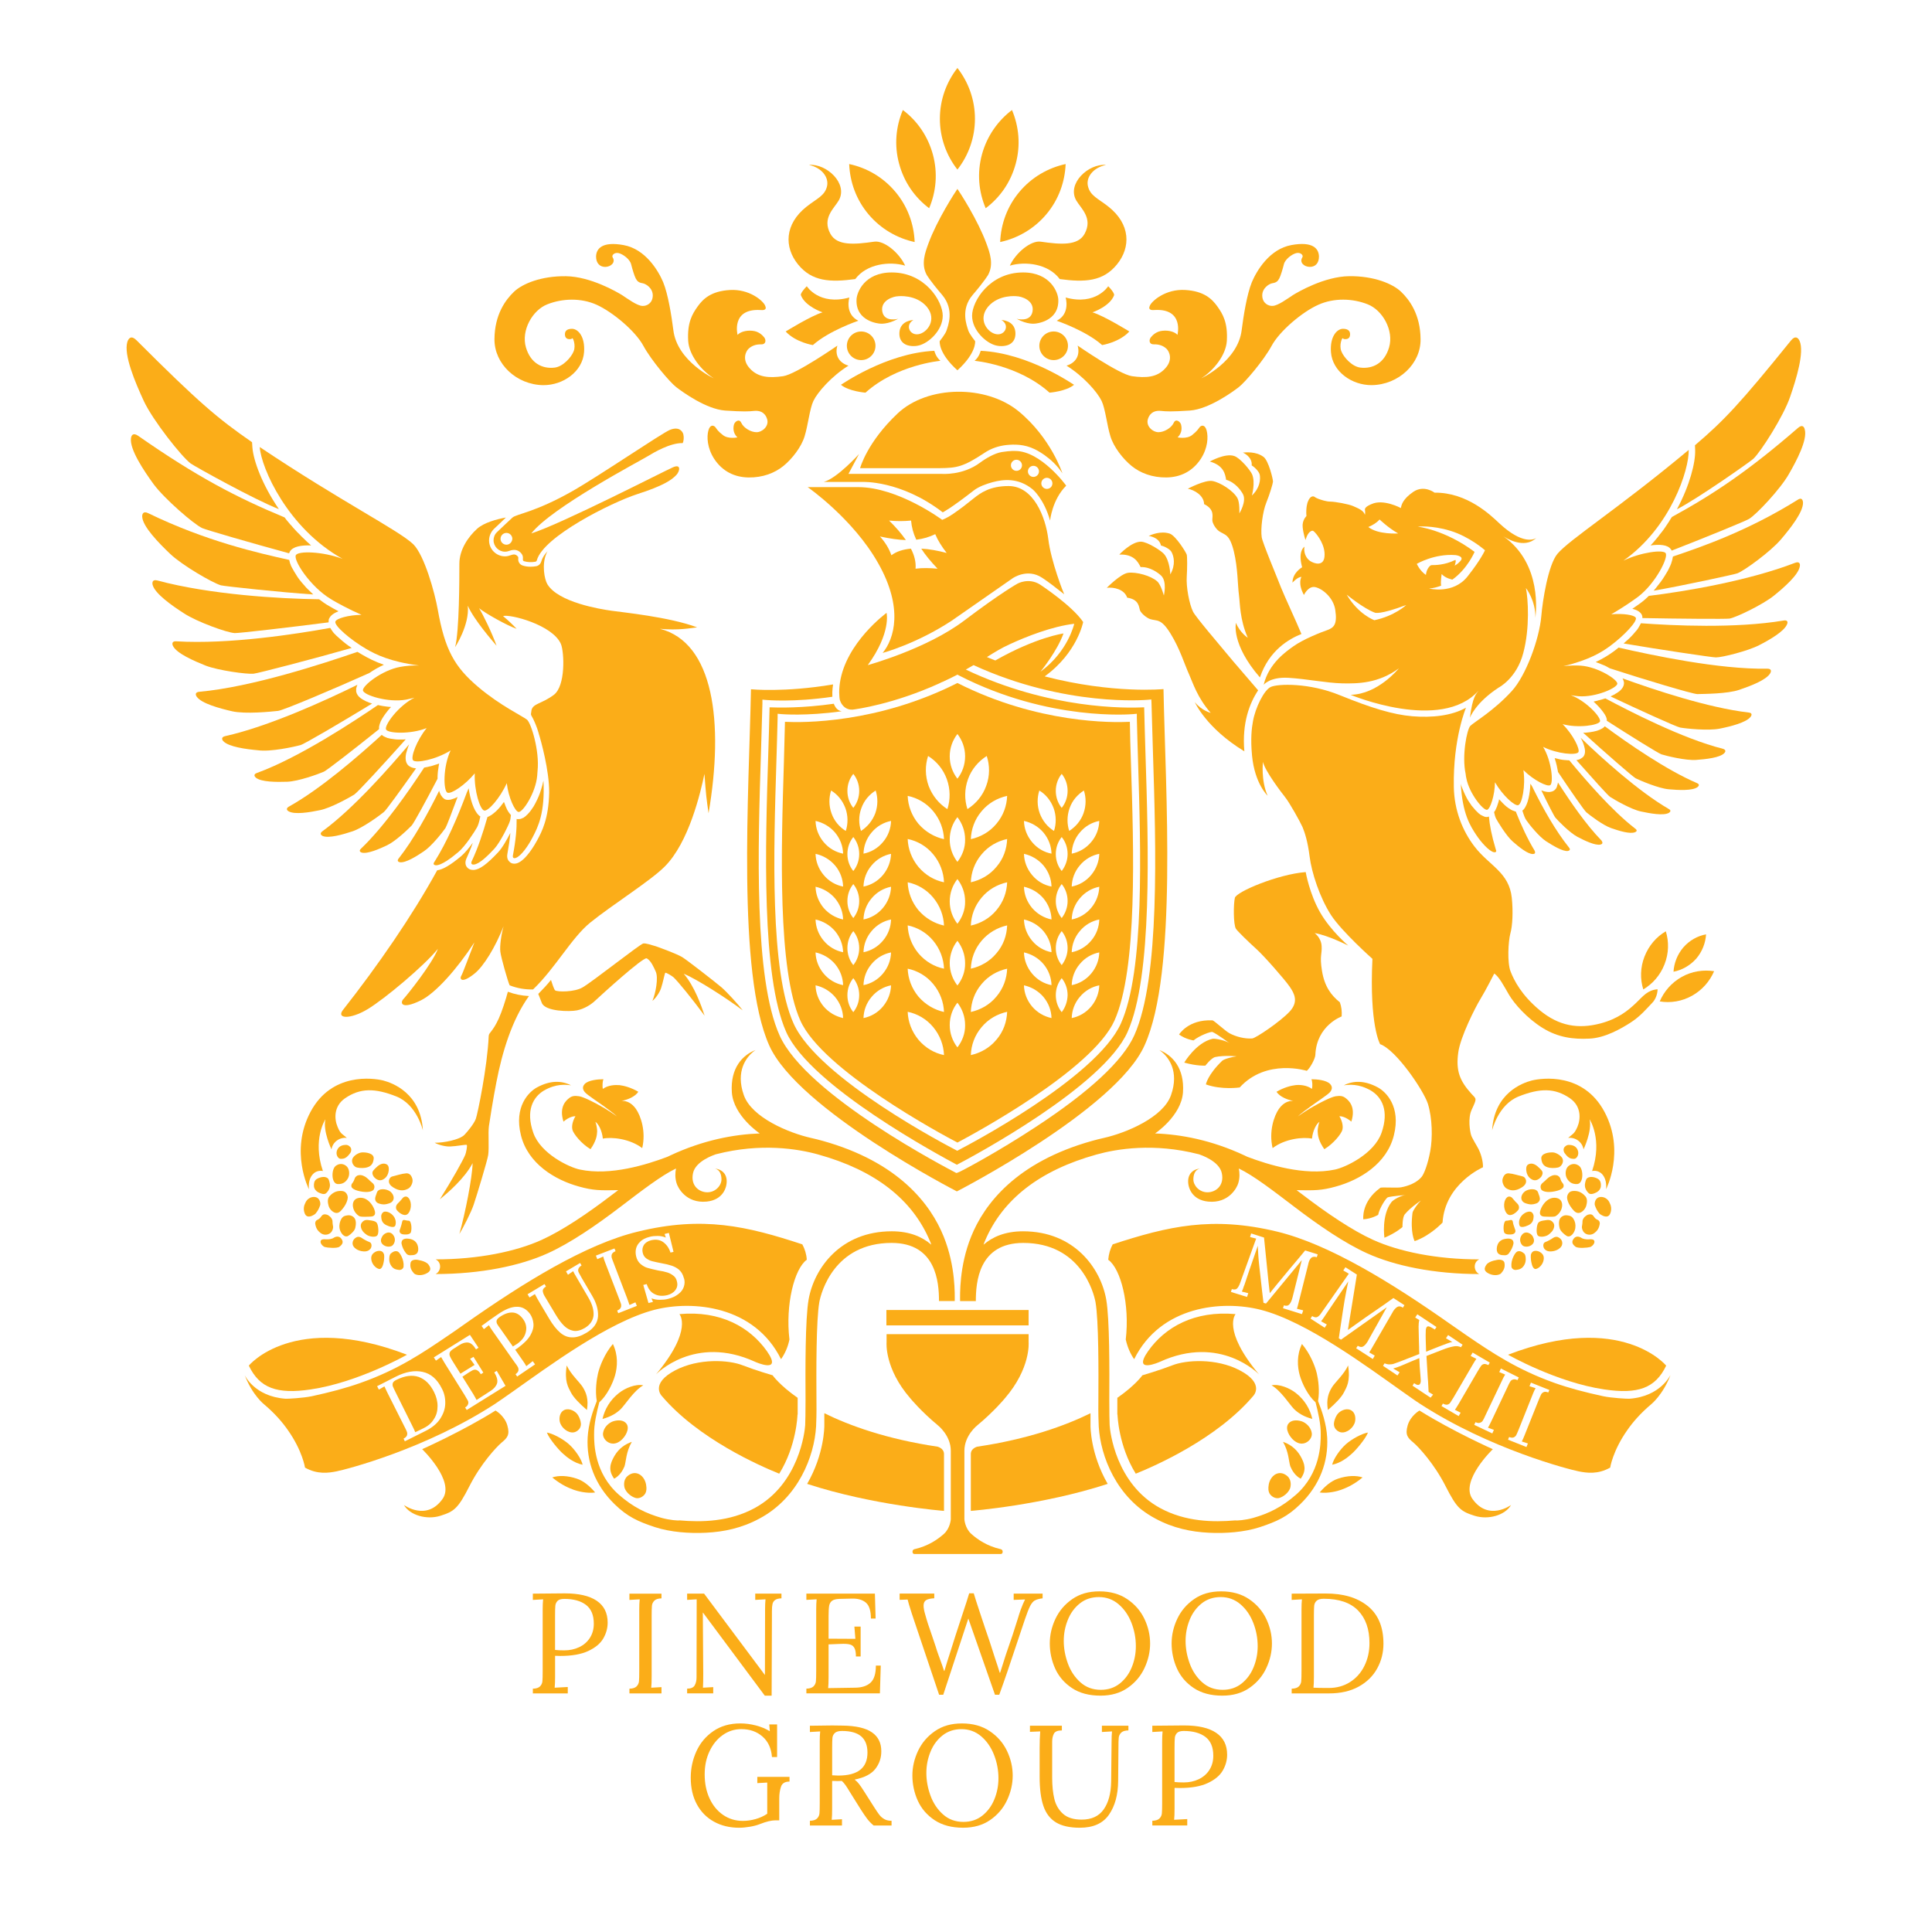 <svg viewBox="0 0 1080 1080" xmlns="http://www.w3.org/2000/svg" id="Layer_1"><defs><style>.cls-1{fill:#fbad18;stroke-width:0px;}</style></defs><path d="M333.58,894.84c-4.06-2.76-10.05-4.14-17.96-4.14-4.41,0-10.33.05-17.76.16v3.5l5.74-.32c-.16,1.59-.24,3.5-.24,5.74v34.41c0,2.71-.05,4.61-.16,5.7-.11,1.09-.56,2.03-1.35,2.83-.8.8-2.12,1.22-3.98,1.27v2.63h19.52v-3.58l-7.33.4c.16-1.38.24-3.48.24-6.29v-11.55c.69.05,1.65.08,2.87.08,6.53,0,11.78-.93,15.73-2.79,3.96-1.86,6.74-4.19,8.36-7.01,1.62-2.81,2.43-5.76,2.43-8.84,0-5.36-2.03-9.43-6.09-12.19ZM329.75,915.59c-1.46,2.26-3.45,3.98-5.97,5.18-2.52,1.2-5.3,1.79-8.32,1.79-2.12,0-3.85-.08-5.18-.24v-19.04c0-2.76.05-4.66.16-5.7.11-1.04.52-1.92,1.23-2.67.72-.74,1.98-1.12,3.78-1.12,5.15,0,9.19,1.12,12.11,3.34,2.92,2.23,4.38,5.74,4.38,10.51,0,3.03-.73,5.67-2.19,7.93Z" class="cls-1"></path><path d="M351.85,894.36l5.74-.32c-.16,1.59-.24,3.5-.24,5.74v34.41c0,2.71-.05,4.61-.16,5.7-.11,1.09-.56,2.03-1.35,2.83-.8.8-2.12,1.22-3.98,1.27v2.63h17.92v-3.5l-5.74.32c.16-1.38.24-3.48.24-6.29v-33.85c0-2.71.05-4.61.16-5.7.11-1.09.56-2.03,1.35-2.83.8-.8,2.12-1.22,3.98-1.27v-2.63h-17.92v3.5Z" class="cls-1"></path><path d="M398.69,943.11l-5.73.32c.11-1.7.16-4.33.16-7.89l-.24-34.09h.08l34.57,46.44h3.82l.16-44.61v-2.79c0-1.59.11-2.87.32-3.82.21-.96.7-1.71,1.47-2.27.77-.56,1.95-.86,3.54-.92v-2.63h-14.66v3.5l5.74-.32c-.16,1.59-.24,3.5-.24,5.74l-.08,36.48h-.08l-33.93-45.4h-9.48v3.5l5.34-.32-.08,43.65c0,1.75-.35,3.24-1.04,4.46-.69,1.22-2.1,1.83-4.22,1.83v2.63h14.58v-3.5Z" class="cls-1"></path><path d="M492.33,931.08h-2.71c0,4.51-.98,7.69-2.95,9.52-1.96,1.83-4.81,2.78-8.52,2.83l-15.21.24c.16-1.38.24-3.45.24-6.21v-18.24l5.81-.24,2.47-.08c1.75,0,3.12.17,4.1.52.98.35,1.71,1.04,2.19,2.07.48,1.04.72,2.54.72,4.5h2.63v-16.73h-3.5l.56,6.85-14.98-.08v-12.75c0-2.55.11-4.42.32-5.62.21-1.2.74-2.12,1.59-2.79.85-.66,2.23-1.02,4.14-1.08l6.85-.16c3.4-.11,6.04.64,7.93,2.23,1.88,1.59,2.83,4.57,2.83,8.92h2.63l-.4-13.94h-38.31v3.5l5.74-.32c-.16,1.59-.24,3.5-.24,5.74v34.41c0,2.71-.05,4.61-.16,5.7-.11,1.09-.56,2.03-1.35,2.83-.8.8-2.12,1.22-3.98,1.27v2.63h41.1l.48-15.53Z" class="cls-1"></path><path d="M578.48,894.68c.98-.58,2.43-.98,4.34-1.2v-2.63h-16.17v3.5l6.37-.24c-.64,1.17-1.46,3.11-2.47,5.81-.48,1.33-1.01,2.97-1.59,4.94-1.7,5.58-3.9,12.21-6.61,19.91-.9,2.71-1.99,6.13-3.27,10.28h-.24c-.64-2.18-1.49-4.81-2.55-7.89-.96-2.87-1.65-5.02-2.07-6.45-.58-1.91-1.67-5.15-3.27-9.72-.69-2.07-1.81-5.43-3.35-10.08-1.54-4.65-2.63-8.06-3.27-10.24h-2.55c-.48,1.75-1.91,6.21-4.3,13.38-2.28,6.85-4.38,13.36-6.29,19.52-1.12,3.4-2.2,6.9-3.27,10.51h-.16c-.53-1.7-1.33-3.98-2.39-6.85-.21-.58-.56-1.54-1.04-2.87-.48-1.33-.88-2.55-1.19-3.66-.48-1.43-.9-2.7-1.27-3.78-.37-1.09-.69-2.03-.96-2.83-1.59-4.41-2.87-8.39-3.82-11.95-.53-1.8-.8-3.35-.8-4.62,0-1.38.45-2.38,1.35-2.99.9-.61,2.44-.97,4.62-1.08v-2.63h-19.36v3.5l4.46-.16c.26,1.17,1.04,3.74,2.31,7.73l1.04,3.11,14.26,42.38h2.31l14.02-42.62,14.9,42.62h2.39c2.6-7.12,6.03-17.13,10.28-30.03l4.06-12.11c1.17-3.45,2.14-5.93,2.91-7.45.77-1.51,1.65-2.56,2.63-3.15Z" class="cls-1"></path><path d="M630.13,893.92c-4.28-2.89-9.47-4.34-15.57-4.34s-11.01,1.45-15.17,4.34c-4.17,2.89-7.3,6.57-9.4,11.03-2.1,4.46-3.15,9.05-3.15,13.78s1.01,9.63,3.03,14.06c2.02,4.43,5.15,8.06,9.4,10.87,4.25,2.82,9.56,4.22,15.93,4.22,5.95,0,11-1.45,15.17-4.34,4.17-2.89,7.3-6.58,9.4-11.07,2.1-4.49,3.15-9.07,3.15-13.74s-1.06-9.32-3.19-13.78c-2.12-4.46-5.33-8.14-9.6-11.03ZM632.68,931.96c-1.51,3.72-3.74,6.76-6.69,9.12-2.95,2.36-6.49,3.54-10.63,3.54-4.46,0-8.26-1.39-11.39-4.18-3.13-2.79-5.47-6.29-7.01-10.51-1.54-4.22-2.31-8.43-2.31-12.63s.76-8.02,2.27-11.79c1.51-3.77,3.76-6.84,6.73-9.2,2.97-2.36,6.53-3.54,10.67-3.54s7.86,1.34,10.99,4.02c3.13,2.68,5.52,6.13,7.17,10.36,1.65,4.22,2.47,8.59,2.47,13.1,0,4.09-.76,7.99-2.27,11.71Z" class="cls-1"></path><path d="M698.23,893.92c-4.28-2.89-9.47-4.34-15.57-4.34s-11.01,1.45-15.17,4.34c-4.17,2.89-7.3,6.57-9.4,11.03-2.1,4.46-3.15,9.05-3.15,13.78s1.01,9.63,3.03,14.06c2.02,4.43,5.15,8.06,9.4,10.87,4.25,2.82,9.56,4.22,15.93,4.22,5.95,0,11.01-1.45,15.17-4.34,4.17-2.89,7.3-6.58,9.4-11.07,2.1-4.49,3.15-9.07,3.15-13.74s-1.06-9.32-3.19-13.78-5.32-8.14-9.6-11.03ZM700.78,931.96c-1.51,3.72-3.74,6.76-6.69,9.12-2.95,2.36-6.49,3.54-10.63,3.54-4.46,0-8.26-1.39-11.39-4.18-3.13-2.79-5.47-6.29-7.01-10.51-1.54-4.22-2.31-8.43-2.31-12.63s.76-8.02,2.27-11.79c1.51-3.77,3.76-6.84,6.73-9.2,2.97-2.36,6.53-3.54,10.67-3.54s7.86,1.34,10.99,4.02c3.13,2.68,5.52,6.13,7.17,10.36,1.65,4.22,2.47,8.59,2.47,13.1,0,4.09-.76,7.99-2.27,11.71Z" class="cls-1"></path><path d="M764.59,897.79c-5.84-4.73-13.75-7.06-23.74-7.01l-18.8.08v3.5l5.74-.32c-.16,1.59-.24,3.5-.24,5.74v34.41c0,2.71-.05,4.61-.16,5.7-.11,1.09-.56,2.03-1.35,2.83-.8.8-2.12,1.22-3.98,1.27v2.63h20.95c6.42,0,11.92-1.26,16.49-3.78,4.57-2.52,8.02-5.91,10.36-10.16,2.34-4.25,3.5-8.87,3.5-13.86,0-9.29-2.92-16.3-8.76-21.03ZM762.67,931.32c-1.91,3.82-4.59,6.82-8.04,9-3.45,2.18-7.41,3.27-11.87,3.27-3.82,0-6.67-.05-8.52-.16.16-1.38.24-3.45.24-6.21v-33.93c0-2.71.05-4.61.16-5.7.11-1.09.56-2,1.35-2.75.8-.74,2.12-1.12,3.98-1.12,8.55,0,14.95,2.19,19.2,6.57,4.25,4.38,6.37,10.45,6.37,18.2,0,4.73-.96,9-2.87,12.82Z" class="cls-1"></path><path d="M423.31,996.78l5.58-.32v17.44c-1.97,1.33-4.16,2.32-6.57,2.99-2.42.67-4.77,1-7.05,1-4.14,0-7.83-1.12-11.07-3.35-3.24-2.23-5.76-5.31-7.57-9.24-1.81-3.93-2.71-8.39-2.71-13.38s.92-9.17,2.75-13.02c1.83-3.85,4.3-6.86,7.41-9.04,3.11-2.18,6.54-3.27,10.32-3.27,4.73,0,8.67,1.38,11.83,4.14,3.16,2.76,4.92,6.58,5.3,11.47h2.87v-18.24h-4.38l.32,3.82c-2.23-1.38-4.82-2.46-7.77-3.23-2.95-.77-5.85-1.15-8.72-1.15-5.89,0-10.94,1.45-15.13,4.34-4.2,2.89-7.34,6.65-9.44,11.27-2.1,4.62-3.15,9.53-3.15,14.74,0,5.74,1.14,10.7,3.43,14.9,2.28,4.2,5.47,7.42,9.56,9.68,4.09,2.26,8.79,3.39,14.1,3.39,1.8,0,3.8-.19,5.97-.56,2.18-.37,4.06-.88,5.66-1.51,3.5-1.38,6.37-2.07,8.6-2.07h2.15v-12.19c0-2.44.32-4.63.96-6.57.64-1.94,2.23-2.91,4.78-2.91v-2.63h-18v3.5Z" class="cls-1"></path><path d="M491.58,1014.51c-.77-.98-1.74-2.4-2.91-4.26l-5.42-8.52c-1.27-2.02-2.28-3.5-3.03-4.46-.74-.96-1.57-1.78-2.47-2.47,5.52-1.12,9.4-3.13,11.63-6.05,2.23-2.92,3.32-6.21,3.27-9.88,0-4.57-1.74-8.06-5.22-10.47-3.48-2.42-8.96-3.68-16.45-3.78-1.27-.05-3.19-.08-5.73-.08-2.82,0-6.98.05-12.51.16v3.5l5.74-.32c-.16,1.59-.24,3.5-.24,5.74v34.41c0,2.71-.05,4.61-.16,5.7-.11,1.09-.56,2.03-1.35,2.83-.8.8-2.12,1.22-3.98,1.27v2.63h17.92v-3.5l-5.74.32c.16-1.38.24-3.48.24-6.29v-15.45c.69.05,1.75.08,3.19.08,1.01,0,1.75-.03,2.23-.08.74.69,1.43,1.49,2.07,2.39.64.9,1.38,2.07,2.23,3.5l1.04,1.67,5.34,8.52c1.33,2.07,2.48,3.76,3.46,5.06.98,1.3,2.19,2.56,3.62,3.78h10.04v-2.63c-1.59,0-2.94-.3-4.02-.92-1.09-.61-2.02-1.41-2.79-2.39ZM468.68,992.56c-.74,0-1.91-.05-3.5-.16v-15.29c0-2.71.05-4.59.16-5.66.11-1.06.56-1.96,1.35-2.71.8-.74,2.12-1.12,3.98-1.12,4.83,0,8.42,1.01,10.75,3.03,2.34,2.02,3.5,5.05,3.5,9.08,0,8.55-5.42,12.82-16.25,12.82Z" class="cls-1"></path><path d="M553.32,967.75c-4.28-2.89-9.47-4.34-15.57-4.34s-11.01,1.45-15.17,4.34c-4.17,2.89-7.3,6.57-9.4,11.03-2.1,4.46-3.15,9.05-3.15,13.78s1.01,9.63,3.03,14.06c2.02,4.43,5.15,8.06,9.4,10.87,4.25,2.82,9.56,4.22,15.93,4.22,5.95,0,11.01-1.45,15.17-4.34,4.17-2.89,7.3-6.58,9.4-11.07,2.1-4.49,3.15-9.07,3.15-13.74s-1.06-9.32-3.19-13.78-5.32-8.14-9.6-11.03ZM555.87,1005.79c-1.51,3.72-3.74,6.76-6.69,9.12-2.95,2.36-6.49,3.54-10.63,3.54-4.46,0-8.26-1.39-11.39-4.18-3.13-2.79-5.47-6.29-7.01-10.51-1.54-4.22-2.31-8.43-2.31-12.63s.76-8.02,2.27-11.79c1.51-3.77,3.76-6.84,6.73-9.2,2.97-2.36,6.53-3.54,10.67-3.54s7.86,1.34,10.99,4.02c3.13,2.68,5.52,6.13,7.17,10.36,1.65,4.22,2.47,8.59,2.47,13.1,0,4.09-.76,7.99-2.27,11.71Z" class="cls-1"></path><path d="M615.96,968.19l5.66-.32c-.16,1.59-.24,3.5-.24,5.74l-.24,22.38c-.11,6.53-1.5,11.7-4.18,15.49-2.68,3.8-6.79,5.7-12.31,5.7-4.51,0-7.98-1.08-10.39-3.23-2.42-2.15-4.04-4.91-4.86-8.28-.82-3.37-1.23-7.37-1.23-11.99v-20.07c0-1.75.32-3.24.96-4.46.64-1.22,2.12-1.83,4.46-1.83v-2.63h-17.84v3.42l5.74-.24c-.21,2.76-.32,5.84-.32,9.24v16.17c0,6.75.7,12.18,2.11,16.29,1.41,4.12,3.74,7.17,7.01,9.16,3.27,1.99,7.71,2.99,13.34,2.99,7.49,0,12.92-2.43,16.29-7.29,3.37-4.86,5.08-11.14,5.14-18.84l.16-18.48c0-2.71.05-4.61.16-5.7.11-1.09.56-2.03,1.35-2.83s2.15-1.22,4.06-1.27v-2.63h-14.82v3.5Z" class="cls-1"></path><path d="M679.87,968.67c-4.06-2.76-10.05-4.14-17.96-4.14-4.41,0-10.33.05-17.76.16v3.5l5.74-.32c-.16,1.59-.24,3.5-.24,5.74v34.41c0,2.71-.05,4.61-.16,5.7-.11,1.09-.56,2.03-1.35,2.83-.8.8-2.12,1.22-3.98,1.27v2.63h19.52v-3.58l-7.33.4c.16-1.38.24-3.48.24-6.29v-11.55c.69.05,1.64.08,2.87.08,6.53,0,11.78-.93,15.73-2.79,3.96-1.86,6.74-4.19,8.36-7.01,1.62-2.81,2.43-5.76,2.43-8.84,0-5.36-2.03-9.43-6.09-12.19ZM676.05,989.42c-1.46,2.26-3.45,3.98-5.97,5.18-2.52,1.2-5.3,1.79-8.32,1.79-2.12,0-3.85-.08-5.18-.24v-19.04c0-2.76.05-4.66.16-5.7.11-1.04.52-1.92,1.23-2.67.72-.74,1.98-1.12,3.78-1.12,5.15,0,9.19,1.12,12.11,3.34,2.92,2.23,4.38,5.74,4.38,10.51,0,3.03-.73,5.67-2.19,7.93Z" class="cls-1"></path><path d="M438.2,426.3c-1.5,48.7-3.6,115.4,9.2,144.2,12.4,27.8,79,63.6,87.8,68.2,8.7-4.6,75.4-40.5,87.8-68.2,12.9-28.8,10.8-95.5,9.2-144.2-.3-8.1-.5-15.9-.6-22.8-9.9.5-51.5,1-96.4-21.7-44.9,22.7-86.5,22.2-96.4,21.7-.2,7-.4,14.7-.6,22.8ZM477,565.8c-2.1-2.6-3.3-5.9-3.3-9.5s1.2-6.9,3.3-9.5c2.1,2.6,3.3,5.9,3.3,9.5s-1.2,6.9-3.3,9.5ZM477,539.5c-2.1-2.6-3.3-5.9-3.3-9.5s1.2-6.9,3.3-9.5c2.1,2.6,3.3,5.9,3.3,9.5s-1.2,6.9-3.3,9.5ZM477,513.2c-2.1-2.6-3.3-5.9-3.3-9.5s1.2-6.9,3.3-9.5c2.1,2.6,3.3,5.9,3.3,9.5s-1.2,6.9-3.3,9.5ZM477,486.9c-2.1-2.6-3.3-5.9-3.3-9.5s1.2-6.9,3.3-9.5c2.1,2.6,3.3,5.9,3.3,9.5s-1.2,6.9-3.3,9.5ZM493.6,562.6c-2.9,3.5-6.8,5.7-10.9,6.5.1-4.2,1.6-8.4,4.5-11.8,2.9-3.5,6.8-5.7,10.9-6.5-.1,4.1-1.6,8.3-4.5,11.8ZM493.6,544.2c-2.9,3.5-6.8,5.7-10.9,6.5.1-4.2,1.6-8.4,4.5-11.8,2.9-3.5,6.8-5.7,10.9-6.5-.1,4.2-1.6,8.3-4.5,11.8ZM493.6,525.8c-2.9,3.5-6.8,5.7-10.9,6.5.1-4.2,1.6-8.4,4.5-11.8,2.9-3.5,6.8-5.7,10.9-6.5-.1,4.2-1.6,8.4-4.5,11.8ZM493.6,507.5c-2.9,3.5-6.8,5.7-10.9,6.5.1-4.2,1.6-8.4,4.5-11.8,2.9-3.5,6.8-5.7,10.9-6.5-.1,4.1-1.6,8.3-4.5,11.8ZM493.6,489.1c-2.9,3.5-6.8,5.7-10.9,6.5.1-4.2,1.6-8.4,4.5-11.8,2.9-3.5,6.8-5.7,10.9-6.5-.1,4.1-1.6,8.3-4.5,11.8ZM557,581.2c-3.8,4.6-8.9,7.4-14.3,8.6.2-5.5,2.1-11,6-15.6,3.8-4.6,8.9-7.4,14.3-8.6-.2,5.6-2.1,11.1-6,15.6ZM557,557.1c-3.8,4.6-8.9,7.4-14.3,8.6.2-5.5,2.1-11,6-15.6,3.8-4.6,8.9-7.4,14.3-8.6-.2,5.5-2.1,11-6,15.6ZM557,532.9c-3.8,4.6-8.9,7.4-14.3,8.6.2-5.5,2.1-11,6-15.6,3.8-4.5,8.9-7.4,14.3-8.6-.2,5.6-2.1,11.1-6,15.6ZM557,508.8c-3.8,4.6-8.9,7.4-14.3,8.6.2-5.5,2.1-11,6-15.6,3.8-4.6,8.9-7.4,14.3-8.6-.2,5.5-2.1,11-6,15.6ZM557,484.6c-3.8,4.6-8.9,7.4-14.3,8.6.2-5.5,2.1-11,6-15.6,3.8-4.6,8.9-7.4,14.3-8.6-.2,5.6-2.1,11.1-6,15.6ZM610,562.6c-2.9,3.5-6.8,5.7-10.9,6.5.1-4.2,1.6-8.4,4.5-11.8,2.9-3.5,6.8-5.7,10.9-6.5-.1,4.1-1.6,8.3-4.5,11.8ZM610,544.2c-2.9,3.5-6.8,5.7-10.9,6.5.1-4.2,1.6-8.4,4.5-11.8,2.9-3.5,6.8-5.7,10.9-6.5-.1,4.2-1.6,8.3-4.5,11.8ZM610,525.8c-2.9,3.5-6.8,5.7-10.9,6.5.1-4.2,1.6-8.4,4.5-11.8,2.9-3.5,6.8-5.7,10.9-6.5-.1,4.2-1.6,8.4-4.5,11.8ZM610,507.5c-2.9,3.5-6.8,5.7-10.9,6.5.1-4.2,1.6-8.4,4.5-11.8,2.9-3.5,6.8-5.7,10.9-6.5-.1,4.1-1.6,8.3-4.5,11.8ZM610,489.1c-2.9,3.5-6.8,5.7-10.9,6.5.1-4.2,1.6-8.4,4.5-11.8,2.9-3.5,6.8-5.7,10.9-6.5-.1,4.1-1.6,8.3-4.5,11.8ZM610,470.7c-2.9,3.5-6.8,5.7-10.9,6.5.1-4.2,1.6-8.4,4.5-11.8,2.9-3.5,6.8-5.7,10.9-6.5-.1,4.2-1.6,8.4-4.5,11.8ZM605.9,441.9c1.3,4,1.3,8.4-.2,12.7-1.5,4.2-4.4,7.6-8,9.9-1.3-4-1.3-8.4.2-12.7s4.4-7.6,8-9.9ZM593.5,432.6c2.1,2.6,3.3,5.9,3.3,9.5s-1.2,6.9-3.3,9.5c-2.1-2.6-3.3-5.9-3.3-9.5s1.2-6.9,3.3-9.5ZM593.5,467.9c2.1,2.6,3.3,5.9,3.3,9.5s-1.3,6.9-3.3,9.5c-2.1-2.6-3.3-5.9-3.3-9.5s1.2-6.9,3.3-9.5ZM593.5,494.2c2.1,2.6,3.3,5.9,3.3,9.5s-1.3,6.9-3.3,9.5c-2.1-2.6-3.3-5.9-3.3-9.5s1.2-6.9,3.3-9.5ZM593.5,520.5c2.1,2.6,3.3,5.9,3.3,9.5s-1.3,6.9-3.3,9.5c-2.1-2.6-3.3-5.9-3.3-9.5s1.2-6.9,3.3-9.5ZM593.5,546.8c2.1,2.6,3.3,5.9,3.3,9.5-.1,3.6-1.3,6.9-3.3,9.5-2.1-2.6-3.3-5.9-3.3-9.5s1.2-6.9,3.3-9.5ZM581,441.9c3.6,2.2,6.4,5.6,8,9.9,1.5,4.2,1.5,8.7.2,12.7-3.6-2.2-6.4-5.6-8-9.9-1.5-4.2-1.5-8.7-.2-12.7ZM583.3,465.4c2.9,3.5,4.4,7.6,4.5,11.8-4.2-.8-8-3-10.9-6.5-2.9-3.5-4.4-7.6-4.5-11.8,4.1.9,8,3.1,10.9,6.5ZM583.3,483.8c2.9,3.5,4.4,7.6,4.5,11.8-4.2-.8-8-3-10.9-6.5-2.9-3.5-4.4-7.6-4.5-11.8,4.1.9,8,3.1,10.9,6.5ZM583.3,502.2c2.9,3.5,4.4,7.6,4.5,11.8-4.2-.9-8-3.1-10.9-6.5-2.9-3.5-4.4-7.6-4.5-11.8,4.1.9,8,3.1,10.9,6.5ZM583.3,520.5c2.9,3.5,4.4,7.6,4.5,11.8-4.2-.8-8-3-10.9-6.5-2.9-3.5-4.4-7.6-4.5-11.8,4.1.9,8,3.1,10.9,6.5ZM583.3,538.9c2.9,3.5,4.4,7.6,4.5,11.8-4.2-.8-8-3-10.9-6.5-2.9-3.5-4.4-7.6-4.5-11.8,4.1.9,8,3.1,10.9,6.5ZM583.3,557.3c2.9,3.5,4.4,7.6,4.5,11.8-4.2-.9-8-3.1-10.9-6.5-2.9-3.5-4.4-7.6-4.5-11.8,4.1.9,8,3.1,10.9,6.5ZM557,460.5c-3.8,4.6-8.9,7.4-14.3,8.6.2-5.5,2.1-11,6-15.6,3.8-4.6,8.9-7.4,14.3-8.6-.2,5.5-2.1,11-6,15.6ZM541.1,435.6c2-5.6,5.8-10,10.5-13,1.7,5.2,1.8,11.1-.3,16.7-2,5.6-5.8,10-10.5,13-1.7-5.3-1.7-11.1.3-16.7ZM535.2,410.3c2.7,3.5,4.3,7.8,4.3,12.5s-1.6,9.1-4.3,12.5c-2.7-3.5-4.3-7.8-4.3-12.5s1.6-9,4.3-12.5ZM535.2,456.8c2.7,3.5,4.3,7.8,4.3,12.5.1,4.7-1.6,9-4.3,12.5-2.7-3.5-4.3-7.8-4.3-12.5s1.6-9.1,4.3-12.5ZM535.2,491.4c2.7,3.5,4.3,7.8,4.3,12.5.1,4.6-1.6,9-4.3,12.5-2.7-3.5-4.3-7.8-4.3-12.5s1.6-9.1,4.3-12.5ZM535.2,525.9c2.7,3.5,4.3,7.8,4.3,12.5.1,4.7-1.6,9.1-4.3,12.5-2.7-3.5-4.3-7.8-4.3-12.5s1.6-9.1,4.3-12.5ZM535.2,560.5c2.7,3.5,4.3,7.8,4.3,12.5.1,4.7-1.6,9-4.3,12.5-2.7-3.5-4.3-7.8-4.3-12.5s1.6-9.1,4.3-12.5ZM518.8,422.6c4.7,2.9,8.5,7.4,10.5,13,2,5.6,2,11.4.3,16.7-4.6-2.9-8.4-7.4-10.5-13-2-5.6-2-11.4-.3-16.7ZM521.7,453.5c3.8,4.6,5.8,10.1,6,15.6-5.4-1.2-10.4-4.1-14.3-8.6-3.8-4.6-5.8-10.1-6-15.6,5.4,1.1,10.5,4,14.3,8.6ZM521.7,477.6c3.8,4.6,5.8,10.1,6,15.6-5.4-1.1-10.4-4-14.3-8.6-3.8-4.6-5.8-10.1-6-15.6,5.4,1.1,10.5,4,14.3,8.6ZM521.7,501.8c3.8,4.6,5.8,10.1,6,15.6-5.4-1.2-10.4-4.1-14.3-8.6-3.8-4.6-5.8-10.1-6-15.6,5.4,1.1,10.5,4,14.3,8.6ZM521.7,525.9c3.8,4.6,5.8,10.1,6,15.6-5.4-1.1-10.4-4-14.3-8.6-3.8-4.6-5.8-10.1-6-15.6,5.4,1.1,10.5,4,14.3,8.6ZM521.7,550.1c3.8,4.6,5.8,10.1,6,15.6-5.4-1.2-10.4-4.1-14.3-8.6-3.8-4.6-5.8-10.1-6-15.6,5.4,1.1,10.5,4,14.3,8.6ZM521.7,574.2c3.8,4.6,5.8,10.1,6,15.6-5.4-1.1-10.4-4-14.3-8.6-3.8-4.6-5.8-10.1-6-15.6,5.4,1.1,10.5,4,14.3,8.6ZM493.6,470.7c-2.9,3.5-6.8,5.7-10.9,6.5.1-4.2,1.6-8.4,4.5-11.8,2.9-3.5,6.8-5.7,10.9-6.5-.1,4.2-1.6,8.4-4.5,11.8ZM481.5,451.8c1.5-4.3,4.4-7.6,8-9.9,1.3,4,1.3,8.4-.2,12.7-1.6,4.2-4.4,7.6-8,9.9-1.3-4-1.4-8.4.2-12.7ZM477,432.6c2.1,2.6,3.3,5.9,3.3,9.5s-1.2,6.9-3.3,9.5c-2.1-2.6-3.3-5.9-3.3-9.5s1.2-6.9,3.3-9.5ZM464.6,441.9c3.6,2.2,6.4,5.6,8,9.9,1.5,4.2,1.5,8.7.2,12.7-3.6-2.2-6.5-5.6-8-9.9-1.5-4.2-1.5-8.7-.2-12.7ZM466.8,465.4c2.9,3.5,4.4,7.6,4.5,11.8-4.1-.8-8-3-10.9-6.5-2.9-3.5-4.4-7.6-4.5-11.8,4.1.9,8,3.1,10.9,6.5ZM466.8,483.8c2.9,3.4,4.4,7.6,4.5,11.8-4.1-.8-8-3-10.9-6.5-2.9-3.5-4.4-7.6-4.5-11.8,4.1.9,8,3.1,10.9,6.5ZM466.8,502.2c2.9,3.5,4.4,7.6,4.5,11.8-4.1-.9-8-3.1-10.9-6.5-2.9-3.5-4.4-7.6-4.5-11.8,4.1.9,8,3.1,10.9,6.5ZM466.8,520.5c2.9,3.5,4.4,7.6,4.5,11.8-4.1-.8-8-3-10.9-6.5-2.9-3.5-4.4-7.6-4.5-11.8,4.1.9,8,3.1,10.9,6.5ZM466.8,538.9c2.9,3.5,4.4,7.6,4.5,11.8-4.1-.8-8-3-10.9-6.5-2.9-3.5-4.4-7.6-4.5-11.8,4.1.9,8,3.1,10.9,6.5ZM466.8,557.3c2.9,3.5,4.4,7.6,4.5,11.8-4.1-.9-8-3.1-10.9-6.5-2.9-3.5-4.4-7.6-4.5-11.8,4.1.9,8,3.1,10.9,6.5Z" class="cls-1"></path><path d="M419.8,385.3c-1.1,56.7-7.9,158.6,10.2,199.1,16,35.9,104.9,81.6,104.9,81.6,0,0,88.9-45.7,104.9-81.6,18.5-40.7,11.7-142.6,10.6-199.2,0,0-28.2,2.8-66.4-7.1,18.3-13.3,21.5-30.4,21.5-30.4-6.3-9.3-24.2-21-24.2-21-6.3-3.9-12.4-.5-12.4-.5,0,0-8.6,4.6-29.9,20.7-21,15.9-53.9,24.9-53.9,24.9,13.2-18.2,10.5-29.2,10.5-29.2,0,0-22.8,16.6-26.1,39.2-.3,2.3-.5,4.6-.3,7,0,.7.1,1.4.2,2.1.1.4.2.9.7,1.9.9,1.7,2.8,4,6.3,3.9h.2c2.4-.3,22.9-3.1,48.3-14.6.2-.1.4-.2.6-.3.6-.3,1.2-.6,1.8-.8,2.3-1.1,4.7-2.2,7-3.4l.9-.5.9.5c50.5,25.9,96.8,21.6,97.2,21.6l2.2-.2v2.2c.2,7.5.4,16,.7,24.9,1.5,49.1,3.7,116.4-9.6,146-13.8,30.8-87.5,69.1-90.6,70.7l-.9.5-.9-.5c-3.1-1.6-76.8-39.8-90.6-70.7-13.3-29.6-11.1-96.9-9.6-146,.3-9,.5-17.4.7-24.9v-2.2l2.2.2c.2,0,13.6,1.2,33.6-1.6-2.3-.4-3.6-2.1-4.4-4.2-17.7,2.5-30.9,2.2-35.9,2-.2,7.6-.4,16.1-.7,24.9-1.7,52.9-3.9,125.3,10,156.6,13.5,30.3,86.3,69.3,95.4,74.2,9.2-4.8,81.8-43.7,95.4-74.2,14-31.3,11.7-103.7,10-156.6-.3-8.9-.5-17.3-.7-24.9-10,.5-52.7,1.2-99.7-21.1,1.4-.8,2.9-1.7,4.3-2.5,51.4,23.6,96.8,19.4,97.2,19.4l2.2-.2.1,2.2c.2,8.1.5,17.3.8,27.1,1.7,53.3,4,126.2-10.4,158.4-6.3,14.1-24.8,31.4-55,51.2-20.6,13.6-42.9,25.6-44,25.7l-.6.1-.5-.3c-3.4-1.8-83.3-43.1-98.2-76.6-14.4-32.1-12.1-105.1-10.4-158.4.3-9.7.6-18.9.8-27.1v-2.2l2.2.2c.3,0,14.9,1.4,36.9-1.8-.2-3.6.4-6.9.4-6.9-27.4,4.6-45.9,2.7-45.9,2.7ZM556.4,369.2c-1.5-.6-3.1-1.2-4.7-1.9,4.1-2.6,8.2-5.1,12.6-7.1,9.5-4.4,24-10.1,36.2-11.5,0,0-3.4,15.5-18.9,26.8.6-.7,9.5-11.8,12.9-21.4,0,0-15.3,2.1-38.1,15.1Z" class="cls-1"></path><path d="M491,315c14.1,25,8.9,42.1,2.4,50,0,0,19-5.1,38.7-18.1l33.9-23.6s8.2-5.9,16.6-.3c3.2,2.1,7.4,5.3,12.3,9.2-.3-.5-7.4-18.3-8.9-30.9-1.5-12.2-8.2-29.6-22.2-29.6-10.4,0-15.6,3.8-19.4,6.8-1.1.9-4.6,3.6-5.7,4.5-3.4,2.5-7.7,5.9-12,7.6,0,0-24.6-18.3-47-18.3h-28.2s25.5,17.7,39.5,42.7ZM497,291c4.2.4,8.3.4,12.3,0,.3,3.6,1.2,7.1,2.9,10.7,4-.5,7.3-1.5,10.6-3.1,1.4,3.4,3.6,6.9,6.4,10.5-5-1.3-9.8-2.2-14.2-2.4,2.1,3.3,5.1,7,9.1,11.2-4.3-.4-8.5-.5-12.3,0,.3-3.6-.6-7.4-2.6-11.2-4.3.4-8,1.5-10.9,3.7-1.3-3.7-3.4-7.2-6.4-10.5,5.7,1.2,10.4,1.9,14.5,2-2.5-3.6-5.7-7.3-9.4-10.9Z" class="cls-1"></path><path d="M482,269.4s21.4-1.1,45,17c0,0,4.1-1.9,17.3-12.2,2.8-2.2,7.3-3.8,10.7-4.7,5.7-1.5,14.1-2.6,22.2,4,0,0,6.3,5.1,9.8,17.5,0,0,1.1-11.6,9-19.5.1,0-14.1-19.4-28.4-19.4,0,0-2.6-.2-7.6.6-3.8.6-8.6,3.3-12.1,5.9-9.7,7.3-21.5,6.3-21.5,6.3h-52.1l5.9-11.1s-12.1,13.5-19.7,15.6h21.5ZM585.2,267.1c1.7,0,3.1,1.4,3.1,3.1,0,1.8-1.4,3.1-3.1,3.1s-3.1-1.4-3.1-3.1,1.4-3.1,3.1-3.1ZM577.7,260.4c1.7,0,3.1,1.4,3.1,3.1s-1.4,3.1-3.1,3.1-3.1-1.4-3.1-3.1,1.4-3.1,3.1-3.1ZM568.2,257c1.7,0,3.1,1.4,3.1,3.1,0,1.8-1.4,3.1-3.1,3.1s-3.1-1.4-3.1-3.1,1.4-3.1,3.1-3.1Z" class="cls-1"></path><path d="M569.4,229.9c-18.2-14.9-50.8-14.6-67.6,1.2-17.2,16.2-21,30.6-21,30.6h44.6c9.5-.1,13.1-.7,25-8.6,3.6-2.4,7.7-3.8,12-4.3,4.8-.5,10.2-.5,16,2.3,0,0,9.7,4.5,15.5,13.5,0,0-6.3-19.7-24.5-34.7Z" class="cls-1"></path><path d="M545,66.4c0-10.7-3.7-20.6-9.8-28.4-6.1,7.8-9.8,17.7-9.8,28.4s3.7,20.6,9.8,28.4c6.1-7.8,9.8-17.7,9.8-28.4Z" class="cls-1"></path><path d="M567.8,91.5c2.8-10.3,1.8-20.8-2.1-30-7.9,6-14,14.6-16.8,24.9-2.8,10.4-1.8,20.8,2.1,30,8-6,14-14.5,16.8-24.9Z" class="cls-1"></path><path d="M511.3,135.3c-.4-10-3.9-19.9-10.8-28.1-6.9-8.2-16-13.4-25.8-15.5.4,10,3.9,19.9,10.8,28.1,6.9,8.2,16.1,13.4,25.8,15.5Z" class="cls-1"></path><path d="M519.4,116.4c3.9-9.2,4.9-19.6,2.1-30-2.8-10.3-8.8-18.9-16.8-24.9-3.9,9.2-4.9,19.7-2.1,30,2.8,10.4,8.8,18.9,16.8,24.9Z" class="cls-1"></path><path d="M584.9,119.8c6.9-8.2,10.4-18.1,10.8-28.1-9.7,2.1-18.9,7.3-25.8,15.5-6.9,8.2-10.4,18.1-10.8,28.1,9.7-2.1,18.9-7.3,25.8-15.5Z" class="cls-1"></path><path d="M535.2,105.6c-1.4,2-11.4,17.4-16.2,30.5-1.9,5.2-4.2,11.5-1,17.5,0,0,1.7,3.1,8.7,11.3,7,8.3,3.2,17.4,2.4,19.9-.6,1.9-3.8,5.9-3.8,5.9,0,0-.9,6.6,9.9,16.3,10.8-9.8,9.9-16.3,9.9-16.3,0,0-3.2-4-3.8-5.9-.8-2.6-4.6-11.7,2.4-19.9,7-8.2,8.7-11.3,8.7-11.3,3.2-6,.9-12.4-1-17.5-4.8-13.1-14.8-28.5-16.2-30.5Z" class="cls-1"></path><path d="M478.8,167.5c-.5,12.5,13,13.4,13,13.4,0,0,4.2.7,10.3-2.7,0,0-7.8,2.2-8.9-4.1-1.1-6.3,6.4-8.5,8.9-8.5,0,0,10-1.2,16,5.9,5.9,7.2.2,14.5-4.6,15.3-4.9.9-7.8-5.1-2.9-7.9,0,0-7.2.1-7.8,6.7-.3,3.4,1,5.6,3.1,6.8,1.9,1.1,5.1,1.4,7.8.7,5.4-1.3,13.3-8.4,13.3-16.6s-9.9-24.2-28.5-24.2c-15.4,0-19.6,11.3-19.7,15.2Z" class="cls-1"></path><circle r="8" cy="193.3" cx="481.4" class="cls-1"></circle><path d="M479.8,179.3c-7.8-3.9-5-13-5-13-16.9,4.7-23.8-6.3-23.8-6.3-3.6,3.7-3.4,4.9-3.3,5,2.3,6.3,12.1,9.6,12.1,9.6-6.4,1.9-20.6,10.7-20.6,10.7,5.6,6.1,15.2,7.6,15.2,7.6,9.1-8.1,25.4-13.6,25.4-13.6Z" class="cls-1"></path><path d="M483.8,219.5c17.5-15.7,41.9-17.8,41.9-17.8-2.7-2.3-3.4-5.6-3.4-5.6-27.1,1.3-52.2,19.1-52.2,19,4.4,3.7,13.7,4.4,13.7,4.4Z" class="cls-1"></path><circle r="8" cy="193.3" cx="589" class="cls-1"></circle><path d="M622.8,165c0-.1.3-1.3-3.3-5,0,0-6.9,11-23.8,6.3,0,0,2.8,9.1-5,13,0,0,16.3,5.5,25.4,13.6,0,0,9.6-1.5,15.2-7.6,0,0-14.2-8.8-20.6-10.7,0,0,9.8-3.3,12.1-9.6Z" class="cls-1"></path><path d="M548.2,196.1s-.7,3.3-3.4,5.6c0,0,24.4,2.1,41.9,17.8,0,0,9.3-.7,13.7-4.4-.1.1-25.1-17.7-52.2-19Z" class="cls-1"></path><path d="M591.6,167.5c-.1-3.9-4.3-15.2-19.7-15.2-18.6,0-28.5,16-28.5,24.2s7.9,15.3,13.3,16.6c2.7.7,5.9.4,7.8-.7,2.1-1.2,3.4-3.4,3.1-6.8-.6-6.6-7.8-6.7-7.8-6.7,4.9,2.8,2,8.8-2.9,7.9-4.8-.8-10.5-8.1-4.6-15.3,6-7.1,16-5.9,16-5.9,2.5,0,10,2.2,8.9,8.5-1.1,6.3-8.9,4.1-8.9,4.1,6.1,3.4,10.3,2.7,10.3,2.7,0,0,13.5-.9,13-13.4Z" class="cls-1"></path><path d="M303.7,215.3c11,.1,22-7.5,22.8-18.5.6-8.5-3.2-12.9-6.7-13-3.5,0-4,1.8-4,3.1,0,1.8,1,2.7,2.6,2.7.7,0,1.1-.1,1.5-.5.4-.4,2.1,3.9.8,7.2-1.2,3.3-6,8.7-10.7,9.2-6.8.8-13.4-2.4-16-11.3-2.8-9.5,3.7-20.9,12-24.1,8.3-3.3,18.8-3.7,27.6.3,8.8,4,21.6,14.6,26.1,23,4.4,8.1,14.8,20.3,18.3,23,3.5,2.7,16.7,12.3,27.3,13.1,10.6.7,13.3.5,16.2.2,2.9-.3,6,.5,7.3,4.5s-2.7,7.4-5.9,7.4-7.2-2.4-8.5-5.2c-1.2-2.7-3.7-.6-4.1.9-.4,1.5-.8,4.6,1.9,7.2,0,0-5.1,1.1-8.1-1.3-3-2.3-3.4-3.4-4.2-4.4-.8-1-2.9-1.8-3.9,1.8-1,3.5-.7,9.9,3.3,16,4.6,6.9,11.3,10.2,19.2,10.3,7.9.1,14.6-2.5,19.4-6.4,4.8-3.9,10.1-10.6,11.9-16.7,1.9-6.1,2.8-15.3,4.9-19.7,2.3-4.8,10-13.7,19.6-19.7-4.8-1.4-7.9-5.4-6.2-11.2,0,0-23.2,16.1-30.4,17.1-7.8,1.1-14,.7-18.6-4.4-4.6-5-2-9.6-.8-10.8,1.8-1.8,4.3-2.7,7.2-2.6,2.6.1,2.9-2.3,1.7-3.9-1.2-1.5-3.3-3.4-6.6-3.7-4-.4-7.1.9-8.3,2.3,0,0-3.8-14.8,12.7-13.9,1.3.1,4,.3,2.7-2.5-1.3-2.9-9-9.3-19.6-8.7-10.6.6-15.1,5-18.1,9.2-3,4.2-5.9,9-5.3,19.3.5,7.8,7.1,16.3,14.3,20.9,0,0-20.5-9.5-22.6-27-1-7.8-2.9-20-5.7-26.8-2.7-6.4-9.9-18.5-22.1-20.7-12-2.2-15.3,2-15.4,6.4,0,3.7,2.1,5.8,5.1,5.8s6-2.4,4.2-5.3c-.8-1.2,1-3,3.4-2.4,2.4.6,6.2,3.4,6.9,6.2.7,2.8,1.8,6.5,2.6,8,.8,1.5,1.7,2.3,3.7,2.6,2,.3,5.9,2.8,5.8,7-.1,4.2-3.4,5.9-5.9,5.7-3-.2-8-3.9-11.2-6-2.9-1.8-17.6-10.4-31.4-10.6s-24.4,4.2-29.1,8.7-10.8,12.7-10.9,26.5c-.1,13.8,12.3,25.5,27.3,25.7Z" class="cls-1"></path><path d="M596.2,204.4c9.6,6,17.3,14.9,19.6,19.7,2.1,4.4,3,13.6,4.9,19.7,1.8,6.1,7.1,12.8,11.9,16.7,4.8,3.9,11.5,6.5,19.4,6.4s14.6-3.4,19.2-10.3c4-6.1,4.3-12.4,3.3-16-1-3.6-3.1-2.8-3.9-1.8s-1.2,2-4.2,4.4c-3,2.4-8.1,1.3-8.1,1.3,2.7-2.6,2.3-5.7,1.9-7.2-.4-1.5-2.9-3.6-4.1-.9-1.3,2.8-5.3,5.2-8.5,5.2s-7.2-3.4-5.9-7.4,4.4-4.8,7.3-4.5c2.9.3,5.6.5,16.2-.2,10.6-.8,23.8-10.4,27.3-13.1,3.5-2.7,13.9-14.9,18.3-23,4.5-8.4,17.3-19.1,26.1-23,8.8-4,19.3-3.6,27.6-.3,8.3,3.2,14.8,14.6,12,24.1-2.6,8.9-9.2,12.1-16,11.3-4.7-.5-9.5-5.9-10.7-9.2-1.3-3.3.4-7.6.8-7.2.4.4.8.5,1.5.5,1.6,0,2.6-.9,2.6-2.7,0-1.3-.5-3.1-4-3.1-3.5.1-7.3,4.5-6.7,13,.8,11,11.8,18.6,22.8,18.5,15-.2,27.5-11.9,27.3-25.7-.1-13.8-6.2-22-10.9-26.5s-15.3-8.9-29.1-8.7c-13.8.2-28.5,8.8-31.4,10.6-3.2,2.1-8.2,5.8-11.2,6-2.5.2-5.8-1.5-5.9-5.7-.1-4.2,3.8-6.7,5.8-7,2-.3,2.9-1.1,3.7-2.6s1.9-5.2,2.6-8,4.5-5.6,6.9-6.2c2.4-.6,4.2,1.2,3.4,2.4-1.8,2.9,1.1,5.3,4.2,5.3s5.1-2.1,5.1-5.8c-.1-4.4-3.4-8.6-15.4-6.4-12.2,2.2-19.4,14.3-22.1,20.7-2.8,6.8-4.7,19-5.7,26.8-2.1,17.5-22.6,27-22.6,27,7.2-4.6,13.8-13.1,14.3-20.9.6-10.3-2.3-15.1-5.3-19.3-3-4.2-7.5-8.6-18.1-9.2-10.6-.6-18.3,5.9-19.6,8.7-1.3,2.8,1.4,2.6,2.7,2.5,16.5-.9,12.7,13.9,12.7,13.9-1.2-1.4-4.3-2.7-8.3-2.3-3.3.3-5.4,2.2-6.6,3.7-1.2,1.6-.9,4,1.7,3.9,2.9-.1,5.4.8,7.2,2.6,1.2,1.2,3.8,5.8-.8,10.8-4.6,5.1-10.8,5.5-18.6,4.4-7.2-1-30.4-17.1-30.4-17.1,1.6,5.8-1.4,9.8-6.2,11.2Z" class="cls-1"></path><path d="M478.1,156c6.3-8.5,19.1-10.1,27.9-7.5-3.4-7.3-11.8-14.2-17.3-13.4-11.1,1.6-20.8,2.4-24.5-4.4-4.8-8.8,2.1-14.2,4.7-18.7,5.3-9.4-6.9-20.7-16.7-19.8,7.2,1.5,11.3,7,10.1,12-1.3,5.3-5.7,6.8-11.4,11.3-12.4,9.8-12.6,22.7-4.8,32.3,7.8,9.6,18,10.1,32,8.2Z" class="cls-1"></path><path d="M606.3,130.7c-3.7,6.8-13.4,6-24.5,4.4-5.5-.8-13.9,6.1-17.3,13.4,8.8-2.6,21.6-1,27.9,7.5,14,1.9,24.2,1.4,32-8.2,7.8-9.6,7.6-22.5-4.8-32.3-5.7-4.5-10.1-6-11.4-11.3-1.3-5,2.8-10.5,10.1-12-9.8-.9-22,10.4-16.7,19.8,2.6,4.5,9.5,9.9,4.7,18.7Z" class="cls-1"></path><path d="M511.4,868.7h47.8s1.3.2,1.3-1.3c0-1.4-1.5-1.5-1.5-1.5-7.2-1.7-12.4-5.2-16-8.4-3.6-3.2-3.9-8.2-3.9-8.2v-38.3c0-8.7,7.3-14.3,7.3-14.3,9.5-7.9,15.3-15,15.3-15,14.6-16.9,13.3-31.3,13.3-31.3v-4.6h-79.4v4.6s-1.3,14.5,13.3,31.3c0,0,5.8,7.1,15.3,15,0,0,7.3,5.6,7.3,14.3v38.3s-.3,5-3.9,8.2-8.8,6.7-16,8.4c0,0-1.5.1-1.5,1.5,0,1.5,1.3,1.3,1.3,1.3Z" class="cls-1"></path><path d="M337,636.5c4.7-1,14.9-.1,22,5.3,2.2-9.3-.8-18-3.5-21.9-2.5-3.5-5.3-4.6-8.1-4.5,3.1-.5,7.7-2.3,9.4-5.1-3.9-2.3-7.9-3.4-10.5-3.7-2.6-.2-6.4,0-9.3,2.1-.4-1.8-.1-4.4.3-5.4-3.1,0-8.3.5-10.4,2.6-1.6,1.7-1.1,3.3.1,4.7,1.1,1.4,9.2,6.7,10.6,7.8,1.4,1.1,5.6,4,7.3,5.7-2.2-1.6-6-4.1-9.1-5.8-3.1-1.8-9.5-5.1-12.1-5.5-2.7-.4-4.1-.1-5.6,1.1-1.5,1.2-5.8,4.7-3.1,13.1,2.9-2.5,5.5-3.1,6.7-3-1,1.5-2.4,4.9-1.7,7.6.6,2.2,4.9,7.7,10.1,10.8,3.2-4.6,3.6-7.6,3.7-9.7.1-2.1-.7-5.1-1-5.6,1.6,1,3.7,4.6,4.2,9.4Z" class="cls-1"></path><path d="M435.6,823.8c9.7-15.6,10.2-32.7,10.2-33h.1v-9.4c-10.2-7.1-14-12.6-14-12.6,0,0-9.3-2.7-16.8-5.6-7.6-3-24.4-4.1-37.6,2.8-14.3,7.5-7.6,14.3-7.6,14.3,20.3,24,54.8,39.1,65.7,43.5Z" class="cls-1"></path><path d="M527.7,812.8c0-3.3-3.7-4.1-3.6-4.1-28.3-4.2-49.1-11.7-63.3-18.7v7c0,.3.1,15.7-9.6,32.5,36.7,12,76.5,15.1,76.5,15.1v-31.8Z" class="cls-1"></path><path d="M190.6,647.8c1.5,0,2.7-.3,4.2-2,1-1.2,1.2-1.5,1.3-1.8.7-1.9-.2-2.9-1.1-3.5-.4-.3-1-.5-1.6-.5-1.3,0-3.8.3-4.9,2.8-.8,1.9-.2,3.7.9,4.6.2.2.7.4,1.2.4Z" class="cls-1"></path><path d="M202.4,644.2c-1.7.1-4.1,1.4-5.1,3-1.1,1.7-.3,4,1.4,5.1.9.6,3.8.8,5.5.5,3-.5,4.4-2,4.7-5.1.3-3.2-4.8-3.6-6.5-3.5Z" class="cls-1"></path><path d="M185.9,657.5s.1,4.3,3,4.4c2.9.1,4.5-1.3,5.6-3.2,1-1.8.9-4.5-.2-6.1-1.1-1.6-3.8-2.8-6.3-1.1-2.5,1.6-2.1,6-2.1,6Z" class="cls-1"></path><path d="M216,650.8c-2.4-1.1-4.6.7-6.2,2.3-1.6,1.6-2.2,2.4-1,4.5,0,0,2.3,3.4,5.4,1.7,2.5-1.3,3-4,3.1-5,.1-.9.2-2.8-1.3-3.5Z" class="cls-1"></path><path d="M196.5,663.5c.4,1.1,2.6,2.2,6.3,2.7,3.7.5,5.8-.5,6.2-1.4.4-.9.7-2.4-1-3.7s-2.5-2.7-4.6-3.7c-1.4-.7-2.5-.6-3.5-.3-.5.2-1.3.9-1.5,1.4-.3.9-.7,1.8-1,2.3-.4.6-1.3,1.3-.9,2.7Z" class="cls-1"></path><path d="M183,658.5c-2.5-1.6-6,.6-6,.6-1.4.9-1.6,2.6-1.5,4,.1,1.4,1,2.6,2.2,3.3,1.5.8,3.5,1.6,4.6.6.9-.8,1.5-1.8,1.8-2.6.3-.8.4-1.7.3-2.5-.2-1.2-.5-2.9-1.4-3.4Z" class="cls-1"></path><path d="M170.7,672.4c-.8,1.5-1.2,3.4-.5,5.5.8,2.7,2.8,2.3,4.1,1.8.5-.2,1.6-.8,2-1.2,1.3-1.5,2-2.8,2.6-4.6.2-.5.2-1.1.1-1.7-.5-2.3-1.9-3-3.3-3.1-2.2-.1-4.2,1.3-5,3.3Z" class="cls-1"></path><path d="M230.5,658.9c-.6-2.1-1.8-3.1-3.4-3-2.6.2-5.1,1.1-8,1.8-.7.2-1.3,1-1.5,1.6-.4,1.1-.4,2.8,2.1,4.4,4,2.6,6.7,1.7,8.4.8,1.7-.8,3-3.7,2.4-5.6Z" class="cls-1"></path><path d="M218.2,666.1c-2-1.6-6.6-2.1-7.5.5-.4,1.1-.4,1.3-.7,2-.2.5-.3,1.2-.3,1.7.1,1.1.8,2.1,2.2,2.5,1.6.5,2.9.8,5.6-.1,3.3-1,3.3-4.5.7-6.6Z" class="cls-1"></path><path d="M184.2,668.7c-1.4,1.6-.9,3.9-.5,5.4.3.9.8,1.8,1.5,2.5,1.2,1.1,3.2,2.5,5.3.3,3.6-3.8,3.9-6.9,3.9-7.6,0-.6-.5-3.2-3-3.5-2.6-.3-5,.4-7.2,2.9Z" class="cls-1"></path><path d="M179.4,689.4c2.1,1.5,5,.8,6.1-1.1,1.1-1.9.6-3.2.6-3.2-.4-2.1,0-2.4-.5-3.5-.5-1-1-1.4-1-1.4-1.2-1-1.4-1.1-2.3-1.3-1-.2-1.8-.1-2.5.8-.8,1.2-1.5,1.8-2.2,2.1-1,.4-1.4,1.1-1.4,2.2.4,2.5,1.2,3.9,3.2,5.4Z" class="cls-1"></path><path d="M181.6,697.1c1.3.4,6.8.9,8.2-.2,1.7-1.3,2.5-2.7.8-4.7-1.6-1.9-4-.3-4-.3-.9.7-2.9,1-4.2.9s-2.4-.1-2.9.5c-1.1,1.4,1,3.5,2.1,3.8Z" class="cls-1"></path><path d="M207,680.1c1.1,0,3.1-.3,2.6-2.8s-2.8-6.3-6-7.4c-1.5-.5-2.7-.4-3.7-.1-2.1.6-2.9,2.6-2.6,4.7.4,3.1,2.8,5,3.7,5.4,1.2.5,4.8.2,6,.2Z" class="cls-1"></path><path d="M194.6,690.9c1.5-.9,2.7-2.2,3.3-3,.3-.5.6-1,.7-1.5.2-.8.4-2,.3-3.3-.2-2.2-1.5-3.3-3.2-3.7-.9-.2-2.4.1-3.2.4-.7.3-1.3.9-1.7,1.6-.8,1.4-1.3,3.2-1,5.2.4,2.5,2.6,5.5,4.8,4.3Z" class="cls-1"></path><path d="M227.8,678.7c2-1.6,2.7-6.3.7-8.9-1.5-1.9-3.2-.3-3.2-.3-.8.8-1.3,1.7-2.9,3.2-1.7,1.6-.8,3.4-.8,3.4.9,1.5,4.2,4.2,6.2,2.6Z" class="cls-1"></path><path d="M215.2,677.3c-1.3,0-2.2,1.6-2.1,2.8.1,1.4.2,3.5,2.9,4.8,4.7,2.2,5,.1,5,.1,0,0,1.3-3.4-2.1-6.3-1.3-1.1-2.8-1.5-3.7-1.4Z" class="cls-1"></path><path d="M204.9,690.2c1.4,1.1,5,1.7,6,.4s.6-5,0-6.5c-.6-1.4-2-1.7-5.2-2.1-1.8-.2-2.8.6-3.4,1.4-.5.6-.7,1.4-.6,2.2.3,2.3,1.9,3.7,3.2,4.6Z" class="cls-1"></path><path d="M229.7,688.8c.7-2.3.1-6.4-1.1-6.4-.8,0-2-.3-2.5-.4-.7-.2-1.2.3-1.3,1-.2,1.1-.5,2.1-1.1,3.9-1.3,2.8,1.6,3.1,1.6,3.1,0,0,3.8.6,4.4-1.2Z" class="cls-1"></path><path d="M219.3,696.3c1.2-1,2.4-3.7.3-6.2-1.4-1.6-3.1-1.2-4.2-.6-.7.4-1.4,1-1.8,1.8-.7,1.2-1.1,2.8.2,4.2,1.8,1.8,4.5,1.6,5.5.8Z" class="cls-1"></path><path d="M202.1,699.4c3.9.8,5.2-1.4,5.4-2.1.3-.7.4-2.5-1-3-1.4-.5-3.5-1.7-4.3-2.3-.7-.5-1.8-.8-2.6-.5-.7.3-2.7,1.4-2.5,3.9.1.6.3,1.1.6,1.5.6.8,1.9,2,4.4,2.5Z" class="cls-1"></path><path d="M232.1,701.3c.9-.5,1.3-.8,1.6-2s.3-6-4.9-6.8c-5.2-.8-4.3,2.9-4.3,2.9.4,1.8,1.2,3.6,2.5,5.2.5.7,1.3,1.1,2.2,1.1,1,0,2.4-.1,2.9-.4Z" class="cls-1"></path><path d="M223.1,709.9c1.2.1,2.4-.7,2.5-1.9.4-3.7-2.1-8-3.3-8.4-1.3-.5-2.5,0-3.8,1.1-.8.7-.9,2.2-.9,3.4s.4,2.5,1.1,3.5c1.3,1.9,2.8,2.1,4.4,2.3Z" class="cls-1"></path><path d="M211.7,709.3c1.8.6,2.5-2.6,2.5-2.6.9-3.3.5-5.4.5-5.4-1-3.4-4.7-1.6-4.7-1.6-1.8,1-2.8,2.2-2.4,4.6.4,2.4,2.3,4.5,4.1,5Z" class="cls-1"></path><path d="M237.9,712.1c2.9-1.3,3.3-2.8,1.7-5.1-1.6-2.3-6.7-2.8-6.7-2.8,0,0-3.1-.3-3.4,1.8-.5,2.6.6,4.3,1.8,5.7.8,1,3.7,1.7,6.6.4Z" class="cls-1"></path><path d="M641.8,755.3c-9.1,13,6.5,6,6.5,6,34-15.6,55.5,7,55.5,7-20.9-25-13.1-33.7-13.1-33.7-23-2.1-39.5,7.3-48.9,20.7Z" class="cls-1"></path><path d="M624.6,781.4v9.4h.1c0,.3.5,17.4,10.2,33,10.9-4.4,45.4-19.5,65.7-43.5,0,0,6.7-6.8-7.6-14.3-13.2-6.9-30-5.8-37.6-2.8-7.5,2.9-16.8,5.6-16.8,5.6,0,0-3.8,5.5-14,12.6Z" class="cls-1"></path><path d="M877,640c-.6,0-1.2.2-1.6.5-.9.6-1.8,1.6-1.1,3.5.1.3.3.6,1.3,1.8,1.5,1.7,2.7,2,4.2,2,.5,0,1-.2,1.2-.4,1.1-.9,1.7-2.7.9-4.6-1-2.5-3.6-2.8-4.9-2.8Z" class="cls-1"></path><path d="M868.1,644.2c-1.7-.1-6.8.3-6.5,3.5.3,3.1,1.7,4.6,4.7,5.1,1.7.3,4.6.1,5.5-.5,1.7-1.1,2.5-3.4,1.4-5.1-1.1-1.6-3.5-2.9-5.1-3Z" class="cls-1"></path><path d="M882.4,651.5c-2.5-1.7-5.2-.5-6.3,1.1s-1.2,4.3-.2,6.1c1.1,1.9,2.7,3.3,5.6,3.2,2.9-.1,3-4.4,3-4.4,0,0,.4-4.4-2.1-6Z" class="cls-1"></path><path d="M854.5,650.8c-1.5.7-1.4,2.6-1.3,3.5.1,1,.6,3.7,3.1,5,3.1,1.7,5.4-1.7,5.4-1.7,1.2-2.1.6-2.9-1-4.5s-3.8-3.4-6.2-2.3Z" class="cls-1"></path><path d="M872.1,658.5c-.2-.5-1-1.2-1.5-1.4-1-.3-2.1-.4-3.5.3-2.1,1-2.9,2.4-4.6,3.7-1.7,1.3-1.4,2.8-1,3.7s2.5,1.9,6.2,1.4,5.9-1.6,6.3-2.7c.4-1.4-.5-2.1-.9-2.7-.4-.5-.7-1.4-1-2.3Z" class="cls-1"></path><path d="M888.1,667c1.1,1,3.1.2,4.6-.6,1.2-.7,2.1-1.9,2.2-3.3.1-1.4-.1-3.1-1.5-4,.1,0-3.4-2.2-6-.6-.9.5-1.2,2.2-1.4,3.4-.1.8,0,1.7.3,2.5s.9,1.8,1.8,2.6Z" class="cls-1"></path><path d="M900.3,677.9c.7-2.1.3-4-.5-5.5-.8-2-2.8-3.4-5-3.3-1.4.1-2.8.8-3.3,3.1-.1.6-.1,1.2.1,1.7.6,1.8,1.3,3.1,2.6,4.6.4.4,1.5,1,2,1.2,1.3.5,3.3.9,4.1-1.8Z" class="cls-1"></path><path d="M851.4,657.7c-2.9-.7-5.5-1.6-8-1.8-1.6-.1-2.8.9-3.4,3-.6,1.9.7,4.8,2.4,5.6,1.7.9,4.4,1.8,8.4-.8,2.5-1.6,2.5-3.3,2.1-4.4-.2-.6-.8-1.4-1.5-1.6Z" class="cls-1"></path><path d="M853,672.7c2.7.9,4,.6,5.6.1,1.3-.4,2.1-1.4,2.2-2.5,0-.5-.1-1.2-.3-1.7-.3-.7-.3-.9-.7-2-.9-2.6-5.5-2.1-7.5-.5-2.6,2.1-2.6,5.6.7,6.6Z" class="cls-1"></path><path d="M879,665.8c-2.5.3-3,2.9-3,3.5,0,.7.3,3.8,3.9,7.6,2.2,2.2,4.2.8,5.3-.3.7-.7,1.2-1.6,1.5-2.5.4-1.5.9-3.8-.5-5.4-2.2-2.5-4.6-3.2-7.2-2.9Z" class="cls-1"></path><path d="M894.3,684c0-1.1-.4-1.8-1.4-2.2-.8-.3-1.4-.9-2.2-2.1-.7-.9-1.5-1-2.5-.8-.9.2-1.1.3-2.3,1.3,0,0-.5.4-1,1.4s-.1,1.4-.5,3.5c0,0-.5,1.3.6,3.2s4,2.6,6.1,1.1c2-1.5,2.8-2.9,3.2-5.4Z" class="cls-1"></path><path d="M880.7,696.9c1.4,1.1,6.9.6,8.2.2,1.1-.3,3.2-2.4,2.1-3.8-.5-.6-1.6-.6-2.9-.5-1.4.1-3.3-.2-4.2-.9,0,0-2.4-1.6-4,.3-1.7,2-.9,3.4.8,4.7Z" class="cls-1"></path><path d="M873.2,674.5c.3-2.1-.5-4.1-2.6-4.7-1-.3-2.2-.4-3.7.1-3.2,1.1-5.5,4.9-6,7.4-.5,2.4,1.5,2.8,2.6,2.8,1.2,0,4.8.3,6-.2.8-.4,3.3-2.3,3.7-5.4Z" class="cls-1"></path><path d="M875.8,690.9c2.2,1.2,4.4-1.8,4.8-4.3.3-2-.1-3.8-1-5.2-.4-.7-1-1.3-1.7-1.6-.8-.3-2.3-.6-3.2-.4-1.7.4-3,1.5-3.2,3.7-.1,1.3.1,2.5.3,3.3.1.5.4,1,.7,1.5.6.8,1.8,2.1,3.3,3Z" class="cls-1"></path><path d="M845.2,669.5s-1.7-1.6-3.2.3c-2,2.6-1.3,7.3.7,8.9,2,1.7,5.2-1.1,6.2-2.6,0,0,.9-1.8-.8-3.4-1.6-1.5-2.1-2.4-2.9-3.2Z" class="cls-1"></path><path d="M851.5,678.7c-3.4,2.9-2.1,6.3-2.1,6.3,0,0,.3,2.1,5-.1,2.7-1.3,2.8-3.4,2.9-4.8.1-1.2-.8-2.8-2.1-2.8-.8-.1-2.4.3-3.7,1.4Z" class="cls-1"></path><path d="M864.8,682c-3.2.4-4.6.7-5.2,2.1-.6,1.5-1,5.2,0,6.5s4.6.7,6-.4c1.2-.9,2.9-2.3,3.2-4.6.1-.8-.1-1.6-.6-2.2-.6-.8-1.6-1.6-3.4-1.4Z" class="cls-1"></path><path d="M845.2,690s2.9-.3,1.6-3.1c-.6-1.8-1-2.8-1.1-3.9-.1-.7-.6-1.2-1.3-1-.5.1-1.7.4-2.5.4-1.2,0-1.8,4.1-1.1,6.4.6,1.8,4.4,1.2,4.4,1.2Z" class="cls-1"></path><path d="M856.7,695.5c1.3-1.4.8-3,.2-4.2-.4-.8-1.1-1.4-1.8-1.8-1.1-.6-2.8-1-4.2.6-2.1,2.5-.9,5.2.3,6.2,1,.8,3.7,1,5.5-.8Z" class="cls-1"></path><path d="M868.3,699.4c2.5-.5,3.8-1.7,4.4-2.5.3-.4.5-.9.6-1.5.3-2.5-1.8-3.6-2.5-3.9-.8-.3-1.9,0-2.6.5-.8.6-2.9,1.8-4.3,2.3s-1.3,2.3-1,3c.2.7,1.5,2.9,5.4,2.1Z" class="cls-1"></path><path d="M843.5,700.6c1.2-1.6,2.1-3.4,2.5-5.2,0,0,.9-3.7-4.3-2.9-5.2.7-5.2,5.6-4.9,6.8s.7,1.5,1.6,2c.5.3,1.9.4,2.9.4.9,0,1.7-.4,2.2-1.1Z" class="cls-1"></path><path d="M844.9,708c.1,1.2,1.3,2,2.5,1.9,1.5-.2,3.1-.4,4.4-2.3.7-1,1.1-2.3,1.1-3.5s-.1-2.7-.9-3.4c-1.3-1.1-2.5-1.6-3.8-1.1-1.2.4-3.7,4.7-3.3,8.4Z" class="cls-1"></path><path d="M858.8,709.3c1.8-.5,3.7-2.6,4.1-5s-.6-3.6-2.4-4.6c0,0-3.7-1.8-4.7,1.6,0,0-.4,2.1.5,5.4,0,0,.7,3.2,2.5,2.6Z" class="cls-1"></path><path d="M837.6,704.2s-5.1.5-6.7,2.8c-1.6,2.3-1.2,3.8,1.7,5.1s5.8.6,6.6-.4c1.2-1.4,2.3-3.1,1.8-5.7-.3-2.1-3.4-1.8-3.4-1.8Z" class="cls-1"></path><path d="M609.6,797v-7c-14.2,7-35,14.5-63.3,18.7.1,0-3.6.8-3.6,4.1v31.8s39.8-3.1,76.5-15.1c-9.7-16.8-9.6-32.2-9.6-32.5Z" class="cls-1"></path><path d="M896.9,621.5c-11.8-22.1-34.9-18.9-40.6-17.5-5.4,1.4-21,7.1-22.2,27.9,0,0,3.3-14.4,14.9-19,11.9-4.7,20.2-4.8,28.7,1.1,6.4,4.5,5.9,11.7,4.1,15.9s-2.8,4-5.2,6.2c3.8-.5,7.9,2.1,8.6,6.4,0,0,4.9-10.2,3.4-16.8,0,0,7.4,11.3,1.4,28.9,4.9-.9,8.5,3.5,7.8,10.2,0,0,10.9-21.2-.9-43.3Z" class="cls-1"></path><path d="M214.2,604c-5.7-1.4-28.8-4.6-40.6,17.5-11.8,22.1-.9,43.3-.9,43.3-.7-6.7,2.9-11.1,7.8-10.2-6-17.6,1.4-28.9,1.4-28.9-1.5,6.6,3.4,16.8,3.4,16.8.7-4.3,4.8-6.9,8.6-6.4-2.4-2.2-3.5-2-5.2-6.2-1.8-4.2-2.3-11.4,4.1-15.9,8.5-5.9,16.8-5.8,28.7-1.1,11.6,4.6,14.9,19,14.9,19-1.2-20.8-16.9-26.5-22.2-27.9Z" class="cls-1"></path><path d="M139.1,763.4c6,12.6,15.8,16.1,34.6,13.3,26.6-3.9,53.8-19.4,53.8-19.4-63.4-24.4-88.5,6.1-88.4,6.1Z" class="cls-1"></path><path d="M277,788.5c-18.5,11.6-41,21.6-41,21.6,0,0,18.5,17.8,11.4,27.8-9,12.7-21.6,3.4-21.6,3.4,3.3,5.7,12.7,8.5,20.5,6,7.5-2.4,9.7-3.9,16.1-16.5,6.4-12.6,14.9-21.7,17.9-24.3,3.1-2.6,4.9-4.2,3.3-9.7-1.6-5.5-6.6-8.3-6.6-8.3Z" class="cls-1"></path><path d="M823.1,837.9c-7.1-10,11.4-27.8,11.4-27.8,0,0-22.5-10-41-21.6,0,0-5,2.8-6.6,8.3s.2,7.1,3.3,9.7c3,2.6,11.5,11.7,17.9,24.3s8.6,14.1,16.1,16.5c7.8,2.5,17.2-.3,20.5-6,0,0-12.6,9.3-21.6-3.4Z" class="cls-1"></path><path d="M910.9,781.9c-1,.1-10-.4-14.7-1.4-10.2-2.2-19.2-4.6-27.1-7.4-21.1-7.5-35.3-17.1-49.1-26.5-2.6-1.8-5.8-4-9.5-6.6-32.7-23-67.4-44.4-96.5-51.5-36.4-8.8-61.1-3-92,7.1-1.4,2.6-2.2,5.4-2.5,8.6,7.1,5.1,12.1,25.1,9.8,44.6,1,4.4,2.6,8,4.7,11,14.8-29.9,49.3-33.1,70.8-27.6,25.7,6.6,59.3,31.7,79,45.6,3.9,2.7,7.1,5.1,10.1,7,38.8,25.2,83,36.6,88.6,37.7,4.5.9,10.7,1.8,17.6-2.1,0,0,1.4-9.4,9.6-21,3.2-4.6,7.5-9.5,13.2-14.3,0,0,6.6-5.2,10.9-16.4-.1-.1-5.4,11.9-22.9,13.2ZM731.3,706.8l-5.5,21.9c-.2.7-.4,1.7-.8,2.9l3.5.9-.7,2.1-10.6-3.3.5-1.6c1.2.4,2.2.3,2.8-.3.6-.5,1.2-1.5,1.7-3,.2-.6.3-1.1.4-1.4l5.1-20.5-.5.5c-.2.2-.4.5-.6.8l-18.9,22.9-1.4-.4-.8-6.7c-.7-6.1-1.2-10.8-1.6-14.3-.4-3.5-.6-7.1-.8-10.9l-.7,2.1c-3.2,9.1-5.4,15.6-6.7,19.6-.2.5-.3.8-.4,1-.3,1.1-.7,2.1-1.1,2.9l3.6.9-.7,2.1-9-2.8.5-1.6c1.3.4,2.3.3,2.9-.3.6-.6,1.2-1.6,1.7-3l9-24.9-3.4-.9.6-2,7.2,2.3,1.7,16.8c.6,6.2,1.1,10.9,1.5,14.2h.1c.7-.8,2.1-2.6,4.3-5.3,2.1-2.6,4.6-5.5,7.2-8.7,3.1-3.6,5.8-6.9,8.2-9.8l7,2.2-.5,1.6c-1.1-.4-2.1-.3-2.8.1-.7.5-1.4,1.5-1.8,3l-.2.9ZM767.4,759.7l-9.3-6,.9-1.4c1.1.7,2,.8,2.8.5.8-.4,1.6-1.2,2.4-2.4.3-.5.6-.9.7-1.2l10.3-18.4c-.1.1-.3.2-.6.4-.2.2-.5.4-.8.6l-24.2,17.1-1.2-.8,1-6.7c.9-6.1,1.6-10.8,2.2-14.3.6-3.5,1.3-7,2.1-10.8l-1.2,1.8c-5.5,8-9.3,13.7-11.6,17.1-.3.4-.5.7-.6.9-.6.9-1.2,1.8-1.8,2.5l3.2,1.8-1.2,1.8-7.9-5.1.9-1.4c1.2.7,2.2.9,2.9.5.8-.4,1.6-1.2,2.4-2.5l15.2-21.7-3.1-1.8,1.2-1.8,6.4,4.1-2.7,16.7c-1,6.2-1.8,10.8-2.3,14.1l.1.1c.9-.6,2.7-2,5.6-4,2.8-2,5.9-4.2,9.3-6.5,4-2.7,7.4-5.1,10.4-7.3l6.2,4-.9,1.4c-1-.7-1.9-.9-2.7-.6-.8.3-1.7,1.1-2.6,2.4l-.5.9-11.4,19.7c-.4.7-.9,1.6-1.6,2.6l3.1,1.8-1.1,1.9ZM799.7,781.3l-10.1-6.7.9-1.4c1.6,1.2,2.7,1.3,3.3.4.3-.5.5-1.2.4-2.3l-.2-2.7c-.3-3.1-.5-6.2-.6-9.4-2.7,1.1-5.4,2.2-8.1,3.4-.3.1-1.1.5-2.4,1-1.4.6-2.7,1-4.1,1.4l3.6,2.1-1.2,1.8-8.1-5.4.9-1.4c.9.4,1.8.6,2.7.6s1.8-.1,2.6-.4c.9-.3,2-.7,3.6-1.3l10.5-4.1c-.1-1.5-.1-2.7-.1-3.8s-.1-2.1-.1-2.9c-.1-4.4-.2-7.3-.2-8.6s.1-2.5.4-3.7l-2.3-1.4,1.2-1.8,10.7,7.1-.9,1.4-1.9-1.1c-1.3-.8-2.2-.9-2.7-.2-.2.3-.3.6-.4,1.1-.1.4-.1,1.1-.1,1.8-.1,1.7,0,5.2.2,10.8l7.8-3.1c1.3-.5,2.7-1,4-1.5s2.3-.8,2.9-.8l-3.6-2.1,1.2-1.8,8.1,5.4-.9,1.4c-1.3-.6-2.8-.8-4.4-.4-1.6.3-3.6.9-5.9,1.8l-9,3.5.7,11.8.2,2.6.3,5.7,2.5,1.5-1.4,1.7ZM815.4,791.6l-9.6-5.6.8-1.4c1,.6,1.9.7,2.5.6.7-.2,1.2-.5,1.6-1.1.4-.6,1-1.6,1.9-3l10.8-18.5c.7-1.2,1.3-2.2,1.9-3l-3.2-1.6,1.1-1.9,9.6,5.6-.8,1.4c-1-.5-1.9-.7-2.5-.6-.7.2-1.2.5-1.6,1.1-.4.5-1,1.5-1.9,3l-10.6,18.2c-.9,1.5-1.6,2.6-2.1,3.3l3.2,1.6-1.1,1.9ZM835.1,799.3l-.9,2-10.1-4.8.7-1.5c1.1.5,1.9.6,2.6.3.6-.2,1.2-.6,1.5-1.2.4-.6.9-1.6,1.6-3.2l9.2-19.3c.6-1.3,1.1-2.3,1.7-3.2l-3.3-1.4.9-2,10,5-.7,1.5c-1.1-.5-1.9-.6-2.6-.3-.7.2-1.2.6-1.5,1.2-.4.6-.9,1.6-1.6,3.2l-9,19c-.7,1.6-1.4,2.7-1.8,3.5l3.3,1.2ZM865.5,778.4c-1.1-.4-1.9-.5-2.6-.2-.6.3-1.1.7-1.4,1.3-.3.6-.8,1.7-1.4,3.2l-7.8,19.5c-.6,1.6-1.2,2.8-1.6,3.6l3.4,1.1-.8,2-10.3-4.1.6-1.5c1.1.4,1.9.5,2.6.2.6-.3,1.1-.7,1.4-1.3.3-.6.8-1.7,1.4-3.2l7.9-19.8c.5-1.3,1-2.4,1.5-3.2l-3.4-1.1.8-2,10.3,4.1-.6,1.4Z" class="cls-1"></path><path d="M234,769.7c-3.6-1.2-7.7-.7-12.5,1.7-1,.5-1.7,1.1-1.9,1.7-.2.6-.2,1.3,0,1.9.3.6.7,1.7,1.5,3.2l9.4,18.9c.8,1.5,1.3,2.7,1.6,3.5,1.1-.5,2.7-1.2,4.8-2.3,2.5-1.2,4.4-2.9,5.7-5.1,1.4-2.1,2-4.5,2-7.2s-.7-5.3-2-7.9c-2.2-4.4-5-7.1-8.6-8.4Z" class="cls-1"></path><path d="M436.6,759.8c2.1-3,3.8-6.6,4.7-11-2.3-19.5,2.7-39.5,9.7-44.6-.2-3.2-1.1-6-2.5-8.6-31-10.2-55.6-16-92-7.1-29.1,7-63.8,28.5-96.5,51.5-3.7,2.6-6.9,4.9-9.5,6.6-13.8,9.4-28,19.1-49.1,26.5-7.9,2.8-16.9,5.2-27.1,7.4-4.8,1-13.7,1.5-14.7,1.4-17.5-1.3-22.8-13.2-22.8-13.2,4.3,11.3,10.9,16.4,10.9,16.4,5.7,4.8,10,9.7,13.2,14.3,8.2,11.6,9.6,21,9.6,21,6.9,3.9,13.1,3,17.6,2.1,5.6-1.1,49.8-12.5,88.6-37.7,2.9-1.9,6.2-4.3,10.1-7,19.7-13.9,53.3-38.9,79-45.6,21.5-5.5,56-2.3,70.8,27.6ZM248.9,784.7c-.1,3-1.1,5.8-2.9,8.5s-4.5,4.9-8.1,6.7l-11.6,5.8-.7-1.5c1-.5,1.6-1.1,1.9-1.8.2-.7.2-1.3,0-1.9-.2-.6-.7-1.7-1.5-3.2l-9.6-19.1c-.6-1.2-1.1-2.3-1.5-3.2l-3.1,1.8-1-1.9,10.4-5.3c5.5-2.8,10.6-3.7,15.1-2.7,4.6,1,8.1,4.1,10.7,9.3,1.4,2.6,2,5.5,1.9,8.5ZM260.9,788.2l-.9-1.4c1-.6,1.5-1.3,1.7-2s.1-1.3-.2-1.9c-.3-.6-.9-1.6-1.8-3.1l-11.3-18.1c-.7-1.2-1.3-2.2-1.8-3.1l-2.9,2-1.2-1.8,20.2-12.6,4.8,7.2-1.4.9c-1.4-2.3-2.9-3.6-4.4-3.8s-3.2.3-4.9,1.4l-3.6,2.3c-1,.7-1.6,1.3-1.8,1.9-.2.6-.2,1.3.1,2,.3.7.8,1.7,1.7,3.1l4.2,6.7,7.9-4.9-2.5-3.4,1.9-1.1,5.5,8.8-1.4.9c-.6-1-1.3-1.8-1.9-2.1-.6-.4-1.2-.5-1.8-.4s-1.4.5-2.3,1.1l-1.3.8-3,2,6,9.6c.9,1.5,1.5,2.6,1.9,3.4l7.9-5.1c1.9-1.2,3.1-2.7,3.6-4.3.4-1.6-.1-3.6-1.6-6l1.4-.9,4.9,8.4-21.7,13.5ZM289.1,769.5l-.9-1.3c.9-.7,1.5-1.4,1.6-2.1.1-.7,0-1.3-.3-1.9-.3-.6-1-1.6-2-2.9l-12.3-17.5c-.8-1.1-1.4-2.1-1.9-3l-2.8,2.2-1.3-1.8c3.7-2.7,6.7-4.9,9-6.4,4-2.8,7.6-4.3,10.6-4.3,3.1-.1,5.5,1.3,7.5,4,1.1,1.6,1.7,3.4,1.9,5.4.2,2-.4,4.2-1.7,6.5-1.3,2.3-3.7,4.7-7,7.1-.6.4-1.1.8-1.5,1l4.1,5.9c1,1.4,1.7,2.5,2.1,3.3l3.6-2.8,1.3,1.8-10,6.8ZM334.3,735.9c-.3,3.7-2.4,6.7-6.4,9.1-3,1.8-5.7,2.7-8.1,2.6-2.4,0-4.6-.9-6.6-2.6-2.1-1.8-4.2-4.4-6.3-8l-5.1-8.6c-1.1-1.8-2-3.5-2.8-5l-3,1.9-1.1-1.8,9.5-5.7.8,1.4c-1.2.7-1.8,1.5-1.8,2.4.1.9.4,1.8.9,2.7l6.4,10.7c1.5,2.5,3,4.5,4.5,6s3.2,2.5,5.2,2.9,4.2-.2,6.6-1.6c2.9-1.8,4.5-4.1,4.8-7,.2-2.9-.7-6.1-2.7-9.6l-7-12c-.7-1.2-1.3-2.2-1.7-3.1l-2.9,2-1.1-1.9,7.9-4.7.8,1.4c-1,.6-1.6,1.3-1.8,2-.2.7-.1,1.3.2,1.9.3.6.9,1.6,1.7,3.1l5.8,9.9c2.4,4,3.5,7.9,3.3,11.6ZM345.6,734.1l-.6-1.5c1.1-.4,1.7-1,2-1.6s.3-1.3.2-1.9c-.2-.6-.6-1.8-1.2-3.3l-7.7-20c-.5-1.3-.9-2.4-1.1-3.4l-3.3,1.5-.8-2,10.4-4,.6,1.5c-1.1.5-1.7,1-2,1.6s-.3,1.3-.2,1.9c.2.7.6,1.8,1.2,3.3l7.5,19.6c.6,1.6,1,2.9,1.3,3.7l3.3-1.5.8,2-10.4,4.1ZM362.5,728.4l-2.9-10.1,1.9-.5c.9,2.7,2.3,4.6,4.4,5.6,2.1,1.1,4.5,1.2,7.1.6,1.9-.5,3.5-1.4,4.5-2.8,1.1-1.4,1.4-3,.9-4.9-.3-1.4-1-2.5-2-3.2-1-.8-2.1-1.4-3.4-1.8-1.3-.4-3-.8-5.1-1.1-2.4-.5-4.3-1-5.8-1.4s-2.8-1.2-4-2.2-2.1-2.5-2.5-4.3c-.3-1.3-.4-2.6-.1-4.1.3-1.4,1-2.8,2.3-4,1.2-1.3,3-2.2,5.4-2.8,1.4-.4,2.9-.5,4.5-.5,1.5,0,3,.3,4.5.9l-.7-2,2.4-.6,2.6,10.6-1.7.4c-.8-2.5-2.1-4.4-4-5.8-1.9-1.4-4.2-1.7-6.8-1.1-1.9.5-3.3,1.4-4.1,2.7s-1,2.8-.6,4.4c.3,1.3,1,2.3,1.9,3,1,.7,2.1,1.3,3.3,1.6s2.9.7,5,1.1c2.4.4,4.4.9,5.9,1.4s2.9,1.2,4.2,2.3c1.2,1.1,2.1,2.5,2.6,4.4.7,1.7.6,3.4.1,5-.5,1.6-1.5,3-3.1,4.2-1.5,1.2-3.4,2.1-5.8,2.7-1.5.4-3.1.5-4.7.5s-3.1-.3-4.5-.8l.8,2-2.5.6Z" class="cls-1"></path><path d="M290.27,750.29c1.07-.88,2-1.9,2.73-3.19.8-1.5,1.2-3.1,1.2-4.8-.1-1.7-.6-3.3-1.7-4.8-1.7-2.4-3.7-3.7-6-3.8s-4.7.8-7.3,2.6c-.26.17-.48.36-.67.55-.54.48-.85,1-.93,1.45-.1.6,0,1.2.3,1.8s1,1.5,2,2.9l6.8,9.7c.7-.4,1.6-1,2.7-1.7.31-.22.59-.46.87-.71Z" class="cls-1"></path><path d="M931.4,763.4s-25-30.5-88.4-6.1c0,0,27.2,15.5,53.8,19.4,18.8,2.8,28.6-.7,34.6-13.3Z" class="cls-1"></path><rect height="8.6" width="79.5" y="732.3" x="495.5" class="cls-1"></rect><path d="M422.2,761.3s15.6,7,6.5-6c-9.5-13.4-25.9-22.8-48.9-20.7,0,0,7.8,8.7-13.1,33.7,0,0,21.5-22.6,55.5-7Z" class="cls-1"></path><path d="M858.3,345.5s0-.08,0-.12c0,.07,0,.12,0,.12Z" class="cls-1"></path><path d="M783.1,284s-9.8-5.3-16.4-2.2c0,0-3.9,1.4-3.7,3.1.3,1.9,0,2.9,0,2.9-.7-2.5-3.9-3.7-6.6-4.9-2.5-1.1-10.1-2.5-12.8-2.5-2.2,0-5.1-1-6.5-1.5s-2.5-1.3-2.5-1.3c0,0-2.1-1.1-3.6,3.1,0,0-1.1,2.8-.7,7.8,0,0-2.5,2.3-2.1,6.2s1.6,7.2,1.6,7.2c0,0,.9-3.8,2.9-4.9,1.3-.7,1.5-.2,2.6.9,1,1.1,5.7,6.8,5.1,13.2-.5,5.5-5.5,4.2-8.2,2.4-2.4-1.8-3.5-4.9-3-7.9,0,0-1.7,1.1-2.1,4.3-.4,3.2.8,7.2.8,7.2,0,0-5.4,3-5.4,8.6,0,0,2.8-3.2,5-3.2,0,0-2.2,3.5,1.4,10.1,0,0,2.4-5.2,6.3-4.4,3.9.8,10.1,5.7,11.2,12.6,1.3,8.4-.9,10-4.1,11.3-3.8,1.3-13.9,5.3-19.3,9.2-3.6,2.6-13.7,9.3-16.6,21.5,0,0,3.5-4.5,13.8-3.9,10.2.6,21.3,2.9,30.1,3.1s20.3,0,31.7-8.4c-.4.4-11.8,14.5-27,14.8,0,0,50.5,21.2,71.5-2.3-1.3,1.9-3.3,3.1-4.8,15.1,0,0,2.9-8.2,16-16.8,0,0,10.1-5.1,13.8-19.3,3.8-14.1,2.7-30.6,1.5-36.4.3.4,5.45,7.14,5.3,16.68.13-2.01,4.21-30.04-17.9-45.58,1.7,1.1,11.7,7.3,18.4.9-1.2.9-7.7,3.9-20.6-8.1-4.9-4.6-18-17.4-36.3-17.2,0,0-5.8-4.5-11.8-.5-6,4.1-6.7,7.4-7,9.1ZM771.2,290.4s5,4.8,10.4,7.8c0,0-11.2.8-16.7-3.6,2.5-1.1,4.5-2.2,6.3-4.2ZM768.3,346.7s-8.8-3-15.5-14.3c0,0,9.5,7.8,15.8,10.1,0,0,2.6,1.3,17.5-4.3,0,0-6.4,6.1-17.8,8.5ZM810.7,296.7c10.9,3.3,19.4,10.9,19.4,10.9,0,0-2.1,5-9.7,14.6-8,10.2-21.5,6.8-21.5,6.8,2.4-.2,4.6-.8,6.7-1.6-.4-2.3.3-6.5.3-6.5,2.1,2.4,6,3.1,6,3.1,8.5-6.1,12.4-15.5,12.4-15.5-16.7-12.5-31.8-14.1-31.8-14.1,0,0,7.7-.9,18.2,2.3ZM813.6,310.3s5.6.6,2.5,3.6c0,0-1.1,1.3-2.9,2.3,0,0,1.2-3.7.1-3.1-5.7,2.8-11.1,2.8-12.8,2.8-.5,0-.9.2-1.2.5-2.1,2.1-2.2,5-2.2,5-3.5-2.4-5.1-6.2-5.1-6.2,0,0,9.8-5.8,21.6-4.9Z" class="cls-1"></path><path d="M646.9,325c-3.5-3.2-11.8-5.4-16.3-4.8-4.3.6-11.9,8.4-11.9,8.4,3.7-.5,9.8.7,11.4,5.5,6.8,1,6.5,5.3,7.2,7.2.8,1.7,3.6,4.1,5.7,4.8,3.8,1.2,6-.6,11.4,8.2,5.2,8.4,7.8,17.2,10.4,22.9,1.9,4.2,4.5,12.8,12,21.3,0,0-5-1.2-8.9-6,0,0,6.2,14.4,27.7,27.5-1.4-16,3-27,7.7-34.1-4.1-4.9-14.3-16.5-17.1-20-4.3-5.2-18-21.2-19.3-24-2.1-4.2-3.9-13.9-3.5-19.5.3-4.7.3-11.1,0-12.3s-6.1-10.6-9.5-11.8c-5.2-1.7-10.4.7-11.8,1.3,0,0,5.9.6,6.9,5.4,1.2.1,5,1.8,5.9,3.6,1.3,2.4,2.4,7.1-.7,12.5,0,0-.2-7.7-3.6-11.5-1.5-1.7-9.1-6.7-12.8-6.8-5.4,0-12.1,7.2-12.1,7.2,8.2-.3,10.5,4.2,11.9,7,5.3-.2,9.8,3.2,11.5,4.8,3.4,3.3,1.5,11.1,1.5,11.1,0,0-1.6-6-3.7-7.9Z" class="cls-1"></path><path d="M691.7,278.4c-2.3-4.1-9.5-8.7-13.9-9.5-4.2-.8-13.8,4.3-13.8,4.3,3.6.7,9,3.7,9.1,8.6,6.1,3,4.5,7,4.6,9,0,1.7,1.9,4.8,3.7,6.1,3.3,2.3,5.8,1.3,8.3,11.2,2.3,9.5,2.1,18.6,2.9,24.7.6,4.5.4,13.4,4.9,23.7,0,0-4.3-2.7-6.6-8.3,0,0-2.9,11.7,13.4,30.5,5.2-15.3,16.3-21.5,23.2-24.3-2.4-5.9-9.7-21.6-11.3-25.7-2.4-6.2-10.5-25.4-10.9-28.4-.7-4.5.5-14.3,2.6-19.4,1.8-4.4,3.6-10.4,3.7-11.6.1-1.3-2.5-11.9-5.3-13.9-4.3-3.2-10-2.5-11.5-2.4,0,0,5.4,2.3,4.9,7.2,1.1.5,4.1,3.2,4.5,5.2.5,2.6.1,7.4-4.4,11.6,0,0,2.1-7.3.1-11.9-.9-2.1-6.6-9.1-10-10.2-5.1-1.7-13.6,3.1-13.6,3.1,7.8,2.2,8.6,7.1,9.1,10.2,5.1,1.4,8.3,6,9.4,8,2.2,4.1-2,10.8-2,10.8,0,0,.3-6.1-1.1-8.6Z" class="cls-1"></path><path d="M931.2,520.6c-5.3,3.1-9.5,8-11.9,14.1-2.4,6.1-2.5,12.6-.7,18.4,5.2-3.1,9.5-7.9,11.9-14.1,2.4-6.1,2.5-12.6.7-18.4Z" class="cls-1"></path><path d="M941,529.6c-3.4,4-5.2,8.8-5.5,13.6,4.7-.9,9.2-3.4,12.7-7.3,3.4-4,5.2-8.8,5.5-13.6-4.8.9-9.3,3.4-12.7,7.3Z" class="cls-1"></path><path d="M940.1,546.1c-5.7,3.2-9.9,8.1-12.3,13.7,6,1,12.4,0,18.1-3.2,5.7-3.2,9.9-8.1,12.3-13.7-6-.9-12.4,0-18.1,3.2Z" class="cls-1"></path><path d="M937.4,284.7c11.7-6,40.7-26.4,42.7-28.2,4.2-3.9,17-24,20.6-34.7,3.5-10.1,8-24.9,5.3-31.2-.8-1.8-2.4-3.2-4.8-.3-28.6,35.4-37.4,44.7-53.7,58.6l.1,2.8c.2,6.9-3,19.6-10.2,33Z" class="cls-1"></path><path d="M1004.9,279.4c-28.2,17.6-54.1,26.4-69.7,31.7-.1.2-.1.3-.1.5-.1.1-.1.3-.1.4-.1.5-.2,1.1-.4,1.7-.1.2-.1.4-.2.6-.1.4-.2.8-.4,1.2-.1.1-.1.3-.2.5-.5,1-.9,2-1.5,3.1-.1.2-.2.3-.3.5-.8,1.4-1.7,2.8-2.6,4.2-.2.2-.4.5-.6.8,0,.1-.1.1-.1.2-.2.3-.4.5-.6.8-.3.3-.5.6-.7.9-.2.2-.3.4-.5.6-.8,1.1-1.6,2.1-2.5,3.1,15.8-2.7,45.2-9.1,46.8-9.7,4.1-1.6,18.7-12.3,24.3-18.9,5.2-6.1,12.6-15.4,12.4-20.7-.1-1.5-.8-3-3-1.5Z" class="cls-1"></path><path d="M1003.5,314.6c-26.2,10.1-61.4,16-81.8,18.5-1.2,1.2-2.5,2.4-3.7,3.3l-1.2.9c-1,.7-2.5,1.8-4.3,3,2.3.6,4.3,1.6,5.2,3.2.1.2.1.3.2.5.1.3.2.6.2.9v.6c20.2.4,46.7.6,48.7.3,3.9-.7,18.7-7.9,24.8-12.8,5.7-4.6,13.8-11.7,14.5-16.4.3-1.4-.2-2.9-2.6-2Z" class="cls-1"></path><path d="M996.9,346.9c-26.8,4.5-62.1,2.8-79.6,1.5-.3.6-.7,1.3-1.1,2-.2.4-.4.7-.6,1-.3.4-.6.9-1,1.3-.2.2-.5.5-.7.8-.2.2-.4.4-.6.7-1.7,2-3.8,3.9-5.7,5.5,19.4,3.3,49.5,7.8,51.6,7.8,3.6,0,17.9-3.6,24.1-6.8,5.9-3,14.2-7.8,15.7-11.8.5-1.1.3-2.5-2.1-2Z" class="cls-1"></path><path d="M987.9,373.8c-27,.5-65.2-7.7-83.1-11.8-.9.8-1.8,1.4-2.4,1.9-2.7,2-6,4.1-10.4,6.2,1.4.5,2.8,1,4.1,1.6.4.1.7.3,1,.4.4.2.7.3,1,.5s.6.3.9.5c.3.2.6.3.9.5,19,6.2,46.4,14.4,48.9,14.4,3.6-.1,16.9-.1,23.5-2.4,6.2-2.1,15.2-5.5,17.3-9.3.6-1.1.7-2.5-1.7-2.5Z" class="cls-1"></path><path d="M977.5,398.3c-22.6-2.6-52.8-12.7-70.5-19.1.1.1.1.3.2.4,0,0,.1.1.1.2.1.2.2.5.3.8,0,.1.1.3.1.4.1.2.1.4.1.6v.7c-.1,1.3-.9,2.6-2.2,3.8-.5.4-1.1.9-1.8,1.3-.2.1-.5.3-.7.4-.3.3-.8.5-1.2.7-.3.1-.5.3-.8.4-.2.1-.5.3-.8.4,16.5,7.8,36.8,17,38.9,17.4,3.4.6,15.8,1.9,22.2.6,6-1.2,14.8-3.4,17.2-6.6.7-.9,1-2.2-1.1-2.4Z" class="cls-1"></path><path d="M963.2,418.6c-22.8-5.7-53.2-21.5-65.8-28.2-.1,0-.2.1-.3.1-.4.1-.9.3-1.3.4-.3.1-.7.2-1,.3-.5.1-.9.2-1.3.3-.2.1-.4.1-.6.2-.3.1-.6.1-.9.2-.4.1-.8.2-1.2.3.5.5,1.1,1,1.6,1.5,2.2,2.2,3.6,4,4.5,5.4.1.1.1.2.2.3s.1.3.2.4c.1.1.2.3.3.5,0,.1.1.1.1.2.2.4.3.8.4,1.2.1.1.1.2.1.3v.9c13.2,8.5,28.8,18.2,30.6,18.8,2.9.9,13.5,3.5,19.3,3.1,5.4-.4,13.3-1.2,15.8-3.8.7-.7,1.1-1.8-.7-2.4Z" class="cls-1"></path><path d="M948.5,437.7c-17-7.3-38-21.8-51.4-31.7-.1.1-.3.3-.4.4-.1.1-.2.2-.3.3-.1.1-.2.1-.3.2-.3.2-.7.4-1,.6-.2.1-.4.2-.6.3l-1.5.6c-.3.1-.5.1-.7.2-1,.3-2.2.5-3.5.7-.6.1-1.2.1-1.8.2-.4.1-.7.1-1,.1h-1c12,10.9,27.7,24.6,29.4,25.5,2.7,1.3,12.7,5.6,18.4,6.1,5.4.5,13.3.9,16.1-1.2.8-.6,1.4-1.6-.4-2.3Z" class="cls-1"></path><path d="M932.8,452.2c-17.2-10-37.8-28.8-49.2-39.8.5.9.9,1.8,1.3,2.7.1.2.1.4.2.6.1.2.1.4.2.6.1.2.1.4.2.6.7,2.3.8,4.3-.2,5.8-.1.1-.2.3-.3.4l-.1.1c-.1.1-.3.2-.4.3-.1.1-.2.2-.4.3-.2.1-.3.2-.5.3-.1.1-.3.2-.5.3-.2.1-.4.1-.6.2-.2.1-.4.1-.6.2-.3,0-.5.1-.7.1,8.8,9.9,17.6,19.8,18.9,20.6,2.5,1.6,11.6,6.9,17.1,8.1,5.1,1.1,12.7,2.5,15.7.8.8-.5,1.5-1.4-.1-2.2Z" class="cls-1"></path><path d="M869.9,426.7c.2.7.4,1.4.5,2.1.1.5.2,1,.3,1.5.1.4.2.8.2,1.2,7,10.5,14.8,21.7,15.9,22.6,1.9,1.6,9.2,7.2,13.8,8.8,4.3,1.5,10.6,3.5,13.4,2.3.8-.3,1.5-1,.1-2-13-10-27.9-27.3-36.8-38.1-.3-.1-.6-.1-.9-.1h-.1c-.4,0-.7-.1-1-.1s-.7,0-1.1-.1c-.3,0-.6,0-.9-.1-.3,0-.5-.1-.7-.1-.3-.1-.6-.1-.9-.2-.9-.2-1.7-.4-2.6-.6.1.5.3,1,.4,1.5.2.5.3.9.4,1.4Z" class="cls-1"></path><path d="M868.4,442.1c-.3.2-.7.3-1,.4-.7.2-1.3.3-2,.2h-.3c-1.1-.1-2.3-.4-3.5-.9,3.8,7.9,7.2,14.5,7.9,15.3,1.6,1.9,8,8.4,12.3,10.7,4,2.1,10,5,12.9,4.3.9-.2,1.6-.8.5-2.3-8.5-8.7-17.3-21.5-24.3-32.4,0,.5-.2,1-.3,1.4-.1.2-.1.4-.2.6v.1c0,.2-.1.3-.2.5v.1c-.1.1-.1.3-.2.4-.2.4-.4.6-.7.9l-.2.2c-.1.1-.3.2-.4.3-.1.1-.2.1-.3.2Z" class="cls-1"></path><path d="M856.1,439c-.3-.4-.5-.8-.6-.9-.2,5.4-1.3,11.5-3.7,14.3-.1.2-.3.3-.5.5-.1.1-.2.1-.3.2,1,3.1,1.5,4.4,2.3,5.5,1.4,2.1,7,9.1,11,11.7,3.8,2.4,9.3,5.8,12.2,5.4.8-.2,1.6-.7.6-1.9-7.6-9.5-14.4-21.6-20.1-33.1,0-.2-.5-1-.9-1.7Z" class="cls-1"></path><path d="M846.8,453.5h-.1c-.2-.1-.3-.1-.5-.2-1-.3-2-.9-3-1.6-.4-.3-.8-.6-1.2-.9-1.4-1.2-2.7-2.6-4-4-.1.6-.2,1.1-.4,1.7-.1.2-.1.4-.2.6-.3,1.2-.8,2.4-1.3,3.4-.1.3-.2.5-.4.8-.1,0-.1.1-.1.1-.1.2-.3.4-.4.6.4,1.9.6,2.4,1,3.4.6,1.2,5.8,9.9,9.4,13,3.3,2.9,8.4,7.1,11.3,7,.9,0,1.7-.4.9-2-3.8-6.2-7.4-14-10.5-21.8-.2,0-.3,0-.5-.1Z" class="cls-1"></path><path d="M831.8,456.6c-.2.1-.4.1-.7.1h-.5c-.1,0-.3-.1-.4-.1h-.1c-.1,0-.3-.1-.4-.1q0-.1-.1-.1c-.2-.1-.3-.1-.5-.2-.2-.1-.3-.1-.4-.2s-.3-.1-.4-.2c-.3-.1-.6-.3-.9-.5-.1-.1-.3-.3-.5-.4-.1-.1-.3-.2-.5-.4-1.1-1-2.2-2.2-3.3-3.6-.2-.2-.4-.5-.6-.7-.1-.3-.3-.5-.5-.8s-.3-.5-.5-.7c-.6-.8-1.1-1.7-1.6-2.6-.3-.6-.5-1.1-.8-1.6-.6-1.3-1.2-2.6-1.7-3.9-.1-.3-.2-.5-.3-.8s-.2-.5-.3-.8c0-.3-.1-.5-.2-.8.9,16.6,5.2,23.4,8.8,28.8,2.5,3.7,6.9,8.8,9.7,9.4.8.1,1.7-.1,1.1-1.4-2.4-8-3.5-13.8-3.9-18.6-.1.1-.3.2-.5.2Z" class="cls-1"></path><path d="M934.6,289c-.1.1-.1.2-.2.3-.4.6-.7,1.1-1.1,1.7v.1c-.4.6-.8,1.2-1.2,1.8,0,.1-.1.2-.2.3-.3.5-.7,1-1,1.5-.5.8-1.2,1.7-1.8,2.5-.4.5-.9,1.1-1.3,1.6,0,.1-.1.2-.2.3-.4.5-.7,1-1.1,1.4-1.2,1.5-2.5,3-3.8,4.4,5.1-.7,9.5-.4,11.3,2.1.1.1.2.2.3.4.1.2.1.3.2.4,20-7.8,41.2-16.5,43.2-17.7,4.1-2.4,17.7-16.9,22.3-25.1,4.4-7.6,10.4-19.1,8.9-24.8-.3-1.6-1.4-3.1-3.8-1-27.9,24.2-47.3,37.1-70.5,49.8Z" class="cls-1"></path><path d="M821.9,405.8c-1.9,2-4.8,16.7-2.6,26.8.1.9.2,1.7.4,2.5,1.7,8.6,9.4,18,11.6,17.6,1.7-.4,4.3-7.9,4.4-15.4,4.3,7.4,11,13.4,13,12.8,2.1-.6,4.2-10.7,2.9-19.6,5.6,5.6,13.4,9.5,15,8.4,1.9-1.3.8-13.5-4-21.4,8,4,18.5,4.8,19.7,3,1.1-1.6-2.9-9.8-8.8-15.7,8.7,2.4,20.1.6,20.9-1.5.8-2.2-7.6-11.4-16.3-14.7,1.5.3,3,.5,4.4.6,9.5.7,21.4-4.6,21.6-7,.1-2.4-10.9-9.4-20.4-10.1-3-.2-6.4-.1-9.7.3,14.5-3.5,21.5-7.9,26.2-11.4,7.7-5.7,15.3-13.8,14.2-15.7-.8-1.5-6.9-2.5-13.7-1.9,6.4-3.7,11.7-7.4,13.9-9,.7-.5,1.1-.8,1.1-.8,9.8-7.5,17.1-22,15.4-24.4-1.4-2.1-13.8-.5-23.6,4.2,26.5-18.6,36.8-51,36.5-61.9-38.9,32.5-66.6,50-73.4,58.1-5.2,6.3-8.3,26.3-9,34.8-1.1,12.8-8.6,33.3-16.5,41.9-10.1,11.1-21.3,17.5-23.2,19.5Z" class="cls-1"></path><path d="M914.5,560.7c-4.4,4.2-10,8.8-19.8,11.4-12.6,3.3-23.3,1.4-33.9-7.3-10.4-8.6-14.5-16.9-16.4-21.8-1.9-4.9-1.3-16.7-.1-21.2,1.2-4.2,1.6-12.2.8-19.9-1.5-14.3-12.5-17.9-20.7-28.5-6.9-8.9-11.5-20.6-11.7-33.5-.5-27.1,6.8-44.3,6.8-44.3-7.9,4.5-19,5.7-29.9,4.8-11-.9-23.2-4.7-40.7-11.8-17.1-7-34.6-6.4-38.5-4.6-3.8,1.7-8.7,11.7-10,19.3-.7,3.7-1.4,9.8-.5,19.1,1.5,15.7,8.7,22.4,8.7,22.4-3.8-8.6-2.6-18.9-2.6-18.9,1.2,5.2,10.3,17.1,12.3,19.6,2.7,3.4,8.5,13.9,9.8,16.8,1.2,2.9,2.9,7.8,4,16.6,1.1,8.8,5.6,22.8,12,32.7,6.1,9.3,23.1,24.4,23.1,24.4-1.8,37.4,4.3,47.7,4.3,47.7,9,3.2,24.3,25.9,26.7,33.3,2.5,8.1,2.7,19.2,1.3,26.6-1.4,7.5-3.5,12.8-4.9,14.4-2.7,3.2-7.4,5-11.3,5.7-2.4.5-11-.2-11.7.3-10.8,7.8-9.5,17.6-9.5,17.6,4.8-.3,8.3-2.5,8.3-2.5.8-4,4.5-9.5,5.4-9.8,2.4-.7,10.2-1.3,10.2-1.3-2.6.1-7.2,2.7-8.1,3.9-5.8,7.3-4,20-4,20,6.7-2.8,10.1-6,10.1-6,0,0-.1-5.4,1.3-7.1,3.2-3.9,9-7.7,9-7.7-1.6,1.5-4.5,5.5-4.7,6.9-1.4,11.2,1.2,15.8,1.2,15.8,8.9-3.1,15.6-10.4,15.6-10.4,1.4-21.8,22.6-30.9,22.6-30.9.1-3.6-1.3-7.8-2.4-10s-3.9-6.5-4.3-8.2c-.5-1.7-1.9-9.1.4-14,3-6.5,2.7-5.8-.1-8.8-6.5-7.2-8.9-12.8-7.4-23.3,1.2-8.6,9.4-24.9,12.4-29.8s7.7-14.2,7.7-14.2c2.7,1.8,5.3,6.8,8.2,11.8,3,5.1,10.1,13.2,18.8,18.6,8.8,5.5,17.5,6.4,26,6,8.8-.3,18-5.6,23.4-9.1s8.8-7.7,11.9-10.9c3.1-3.2,3-7.6,3-7.6-5.7.5-7.9,3.7-12.1,7.7Z" class="cls-1"></path><path d="M738,510.1c-6-10.4-8.1-22.6-8.1-22.6-15.5,1.2-38.8,11-39.6,14.4-.8,3.4-.9,14.9.6,17.3.8,1.3,7.4,7.7,11.2,11.1,4.3,3.8,16.2,17.4,18.8,21.2s5.2,8.4,0,14-19,14.9-20.9,15c-4.2.3-9.2-1-12.7-2.9-2.3-1.2-8.7-7.2-9.5-7.2-13.5-.7-18.7,7.9-18.7,7.9,3.9,2.8,8.1,3.3,8.1,3.3,3.1-2.6,9.7-5.1,10.6-4.7,2.4,1,9.6,6.3,9.6,6.3-2-1.5-8.1-2.8-9.6-2.5-9.2,2.1-15.8,13.3-15.8,13.3,7.1,2,11.8,1.7,11.8,1.7,0,0,3.3-4.3,5.5-4.8,5-1.1,12-.4,12-.4-2.2.2-7.1,1.5-8.1,2.5-8.2,7.9-9.1,13.2-9.1,13.2,8.9,3.2,18.9,1.7,18.9,1.7,15-16.4,37.5-9.3,37.5-9.3,1.8-1.4,4.8-6.9,4.8-9,.7-16.4,14.7-21.4,14.7-21.4.2-2.8-.1-5.4-1-7.9-4.9-3.9-8.6-8.9-10-17.6-1.4-8.6.1-9.2-.2-13.9s-3.9-7.2-3.9-7.2c7.4,1.2,18.8,7,18.8,7,0,0-9.7-8.1-15.7-18.5Z" class="cls-1"></path><path d="M106.6,259.1c2.4,1.7,36,20.4,49.3,25.5-9.3-13.6-14.2-27-14.8-34.4l-.2-3c-19.1-13.2-29.8-22.2-64.6-57-2.9-2.9-4.4-1.2-5.1.9-2.2,7.2,4.4,22.7,9.2,33.1,5.1,10.9,21.2,31.2,26.2,34.9Z" class="cls-1"></path><path d="M95.1,309.6c6.7,6.4,23.8,16.3,28.4,17.6,1.8.5,34.2,4,51.6,5.1-1-1-2.1-2-3.1-3l-.6-.6c-.3-.3-.6-.6-.8-.9-.2-.3-.5-.5-.7-.8q-.1-.1-.2-.2c-.2-.3-.5-.6-.7-.8-1.2-1.4-2.3-2.8-3.2-4.3-.1-.2-.2-.3-.3-.5-.7-1.1-1.4-2.2-1.9-3.2-.1-.2-.2-.4-.3-.5-.2-.4-.4-.8-.6-1.2-.1-.2-.2-.4-.2-.6-.3-.6-.5-1.2-.6-1.8,0-.1-.1-.3-.1-.4-.1-.2-.1-.4-.1-.5-17.5-3.9-46.4-10.4-78.8-26.1-2.8-1.4-3.5.4-3.4,2,.3,5.5,9.3,14.7,15.6,20.7Z" class="cls-1"></path><path d="M131.2,353.9c2.2.1,30.8-3.2,52.5-6v-.6c0-.3.1-.7.1-1,0-.2.1-.4.2-.5.8-1.9,2.8-3.1,5.2-4.1-2.1-1.1-3.8-2.1-5-2.8l-1.4-.8c-1.4-.9-2.9-1.9-4.4-3.1-22.3-.3-61-2.6-90.4-10.5-2.7-.7-3,.9-2.7,2.4,1.3,5,10.9,11.7,17.6,16,7.2,4.7,24,10.8,28.3,11Z" class="cls-1"></path><path d="M141.8,376.6c2.3-.2,34.2-8.5,54.8-14.4-2.3-1.5-4.7-3.4-6.8-5.3-.3-.2-.5-.5-.8-.7-.3-.3-.6-.5-.9-.8-.4-.4-.9-.9-1.3-1.3-.3-.3-.5-.6-.8-1-.5-.7-1-1.4-1.4-2.1-18.7,3.4-56.6,9.3-86,7.5-2.5-.2-2.5,1.4-1.9,2.6,2.1,4.2,11.6,8.3,18.3,11,7.1,2.7,23,4.9,26.8,4.5Z" class="cls-1"></path><path d="M155.4,397.4c2.7-.2,31.3-12.3,51.1-21.2.3-.2.6-.4.9-.6l.9-.6c.3-.2.6-.4,1-.6.3-.2.7-.4,1-.6,1.4-.8,2.8-1.5,4.3-2.2-5-1.7-8.8-3.7-11.9-5.5-.7-.4-1.7-1-2.9-1.7-18.9,6.5-59.1,19.7-88.3,22.3-2.5.2-2.3,1.7-1.5,2.8,2.7,3.8,12.8,6.5,19.7,8.1,7.5,1.7,21.9.2,25.7-.2Z" class="cls-1"></path><path d="M168,416.5c2.2-.6,23.1-12.9,40-23.2-.3-.1-.6-.2-.9-.3-.3-.1-.6-.2-.9-.3-.5-.2-1-.4-1.4-.6-.3-.1-.5-.2-.8-.4-.8-.4-1.5-.8-2.1-1.2-1.6-1.1-2.5-2.4-2.8-3.9v-1.5c0-.2,0-.3.1-.5.1-.3.1-.6.3-1,0-.1.1-.2.1-.3.1-.2.1-.3.2-.5-18.3,9-49.7,23.3-73.9,28.7-2.3.5-1.9,1.9-1.1,2.8,3,3.2,12.7,4.5,19.4,5.1,7,1,20.2-1.9,23.8-2.9Z" class="cls-1"></path><path d="M218.6,395.2c-.5,0-.9-.1-1.4-.1-.3,0-.6-.1-.9-.1-.2,0-.5-.1-.7-.1-.5-.1-.9-.1-1.4-.2-.4-.1-.8-.1-1.1-.2-.5-.1-1-.2-1.5-.3-.1,0-.2,0-.3-.1-12.8,8.7-43.8,29.3-67.7,38-2,.7-1.4,1.9-.6,2.6,3,2.5,11.6,2.5,17.5,2.3,6.3-.2,17.5-4.3,20.5-5.6,1.8-.8,17.6-13.1,30.9-23.8v-1.2c.1-.4.1-.8.3-1.4,0-.1.1-.2.1-.3.1-.2.1-.4.2-.6.1-.2.1-.3.2-.5,0-.1.1-.2.1-.3.8-1.7,2.1-3.7,4.2-6.3.5-.6,1-1.2,1.6-1.8Z" class="cls-1"></path><path d="M225.8,413.4h-3c-1.4,0-2.7-.2-3.9-.4-.3,0-.5-.1-.7-.1-.6-.1-1.1-.3-1.7-.4-.2-.1-.5-.2-.7-.3-.4-.2-.8-.3-1.1-.5-.1-.1-.2-.1-.4-.2-.1-.1-.3-.2-.4-.3-.2-.1-.3-.3-.5-.4-13.4,12.2-34.3,30.3-51.9,40.1-1.8,1-1.1,2.1-.2,2.6,3.3,2,11.8.6,17.5-.6,6.1-1.2,16.4-7,19.2-8.7,1.8-1.1,17.1-17.8,28.8-30.9h-.1c-.3,0-.6,0-.9.1Z" class="cls-1"></path><path d="M227.2,420.6c.1-.2.1-.5.2-.7s.1-.4.2-.7c.3-1,.7-2.1,1.1-3.1-11.1,13.1-31.1,35.9-48.5,48.6-1.6,1.2-.8,2.1.1,2.6,3.4,1.5,11.4-.8,16.8-2.6,5.8-2,15.1-8.8,17.5-10.8,1.3-1,9.7-12.7,18-24.4-.3,0-.5,0-.7-.1-.2,0-.5-.1-.7-.1s-.5-.1-.7-.2c-.2-.1-.4-.1-.6-.2-.2-.1-.4-.2-.6-.3-.2-.1-.4-.2-.5-.3-.1-.1-.3-.2-.4-.3l-.1-.1-.4-.4c-1.2-1.5-1.4-3.7-.9-6.2,0-.2.1-.5.2-.7Z" class="cls-1"></path><path d="M241.9,428c-.2.1-.5.1-.7.2-.3.1-.6.2-.9.2-.4.1-.8.2-1.2.3-.3.1-.7.1-1,.2h-.1c-.3.1-.6.1-.9.2-8.3,12.7-22.4,33-35.3,45.3-1.3,1.2-.5,1.9.4,2.2,3.1.9,9.8-2,14.2-4.1,4.5-2.1,11.8-9,13.7-11,1.1-1.1,8.2-14.1,14.5-26.2v-1.3c0-.5.1-1.1.1-1.7.1-.8.1-1.6.3-2.4.1-.5.1-1,.2-1.5.1-.5.2-1.1.3-1.6-.9.3-1.8.7-2.7.9-.3.1-.6.2-.9.3Z" class="cls-1"></path><path d="M246,443.5c-.2-.4-.4-.9-.5-1.5-6.2,12.6-14.4,27.4-22.5,37.7-1.3,1.5-.4,2.1.5,2.3,3.2.5,9.3-3.3,13.4-6.1,4.4-2.9,10.5-10.7,12.1-13,.6-.9,3.5-8.5,6.8-17.4-1.3.7-2.5,1.1-3.6,1.4-.1,0-.2.1-.3.1-.7.1-1.5.2-2.1.1-.4-.1-.7-.1-1.1-.3-.1,0-.2-.1-.3-.2s-.3-.2-.4-.3c-.1,0-.1-.1-.2-.2-.3-.2-.6-.5-.8-.9-.1-.1-.2-.3-.3-.4,0,0,0-.1-.1-.1-.1-.2-.2-.4-.3-.5v-.1c-.1-.2-.2-.4-.3-.6Z" class="cls-1"></path><path d="M267.6,455.7c-2.9-2.7-4.8-9.2-5.6-15-.1.1-.3.5-.5,1.1-.4.8-.8,1.8-.8,1.9-4.9,13.1-10.8,26.9-17.8,38-1.1,1.4-.2,1.9.7,2,3.2.1,8.8-4.2,12.5-7.3,4-3.3,9.2-11.5,10.5-13.8.7-1.3,1.2-2.7,1.9-6.2-.1-.1-.2-.1-.3-.2-.2-.1-.4-.3-.6-.5Z" class="cls-1"></path><path d="M264.9,483.3c3.2-.3,8.1-5.3,11.4-8.8,3.5-3.8,8.2-13.7,8.6-15.1.4-1.1.5-1.7.7-3.8-.2-.2-.3-.4-.5-.6l-.1-.1c-.2-.3-.4-.5-.6-.8-.7-1-1.3-2.2-1.8-3.5-.1-.2-.2-.4-.2-.6-.2-.6-.5-1.2-.7-1.7-1.2,1.7-2.5,3.3-3.9,4.7-.4.4-.8.8-1.2,1.1-1,.9-2,1.6-3,2.1-.2.1-.4.2-.5.3h-.1c-.2.1-.4.1-.5.2-2.5,8.8-5.4,17.6-8.8,24.7-.7,1.6.3,2,1.2,1.9Z" class="cls-1"></path><path d="M288.3,479.6c3-1,7.1-7,9.3-11.3,3.3-6.2,7.1-14.1,6.2-32,0,.3-.1.6-.2.8-.1.3-.1.6-.2.9-.1.3-.1.6-.2.9-.4,1.5-.9,3-1.4,4.5-.2.6-.5,1.2-.7,1.8-.4,1-.9,2-1.4,3-.1.3-.3.5-.4.8-.2.3-.3.6-.5.9s-.3.6-.5.9c-1,1.6-2.1,3.1-3.2,4.2-.2.2-.3.4-.5.5-.2.2-.4.3-.5.5-.3.2-.6.5-.9.7-.1.1-.3.2-.4.3s-.2.2-.4.2c-.2.1-.3.2-.5.2-.1,0-.1.1-.2.1-.1.1-.3.1-.4.2h-.1c-.2.1-.3.1-.5.1s-.4.1-.5.1h-.8c-.2,0-.4,0-.6-.1.1,5.2-.4,11.6-2.1,20.5-.2,1.5.8,1.6,1.6,1.3Z" class="cls-1"></path><path d="M113,295.2c2.2,1,26.2,8,48.6,14.1,0-.1.1-.3.2-.4.1-.2.1-.3.2-.5,1.6-2.9,6.4-3.7,11.9-3.5-1.6-1.4-3.1-2.8-4.6-4.3-.5-.4-.9-.9-1.3-1.3l-.3-.3c-.5-.5-1-1.1-1.6-1.6-.8-.8-1.5-1.7-2.3-2.5-.4-.5-.8-1-1.3-1.5-.1-.1-.2-.2-.3-.3-.5-.6-1-1.2-1.5-1.8,0,0,0-.1-.1-.1-.5-.6-.9-1.1-1.3-1.7-.1-.1-.2-.2-.3-.3-26.5-11-49-22.7-81.8-45.6-2.8-1.9-3.8-.3-4,1.5-.7,6.2,7.1,17.9,12.7,25.6,6.1,8.2,22.4,22.3,27.1,24.5Z" class="cls-1"></path><path d="M191.5,312.4c-11.3-4.2-24.7-4.5-26.1-2.1-1.6,2.8,8,17.6,19.4,24.5,0,0,.5.3,1.3.8,2.6,1.5,8.7,4.9,16,8.1-7.4.1-13.9,2-14.6,3.7-.9,2.2,8.1,10,17.1,15.3,5.5,3.2,13.5,7.2,29.6,9.3-3.6-.1-7.3.2-10.5.8-10.1,1.8-21.3,10.6-20.8,13.2.5,2.6,14,6.9,24.1,5.1,1.5-.3,3.1-.7,4.7-1.1-9,4.5-17,15.5-15.9,17.8,1.1,2.2,13.6,2.8,22.7-.8-5.7,7.1-9,16.3-7.6,18,1.5,1.8,12.7-.3,21-5.5-4.3,9.1-4.1,22.4-1.8,23.6,1.9,1,9.8-4.1,15.3-10.8-.4,9.8,3,20.4,5.3,20.8,2.2.5,8.8-6.9,12.6-15.3.9,8,4.6,15.9,6.6,16.1,2.4.2,9.6-10.8,10.4-20.3.1-.9.1-1.8.2-2.7,1.2-11.2-3.6-26.7-5.9-28.6-2.3-1.9-14.9-7.8-27.3-18.3-13.2-11.2-18.6-20.7-22.6-43.3-1.6-9.1-7.4-30.3-13.7-36.5-8.3-7.9-40.1-23.7-85.8-54.3.8,11.7,15.6,45.4,46.3,62.5Z" class="cls-1"></path><path d="M362.3,254.9c3.1-1.9,12.4-7.4,19.3-7.2.6-1,.8-3.2.4-4.9-.3-1.2-2-4.7-7.5-2.5-4.5,1.8-39.8,25.9-54.8,34.4-20.7,11.7-30.9,12.6-33.2,14.6-1.3,1.2-7.3,6.8-8.7,8.2-1.2,1.1-1.9,2.8-1.9,4.5,0,3.5,2.9,6.4,6.4,6.4.9,0,1.7-.2,2.5-.5,2.5-.9,4.4-.6,6,.8,1.6,1.5,1.6,2.7,1.5,4.1,0,.4.2.8.6.9,1.9.6,4.2.7,6.4.3.4-.1.7-.4.8-.8,3.6-13.3,41.8-32.3,55.9-36.9,14.7-4.7,19.5-8,22.1-10.8,1.9-2,2.9-6.5-2.1-4.2-5,2.2-61.6,31.3-79,36.9,11.1-14.4,61.1-40.7,65.3-43.3ZM283.1,304.5c-1.8,0-3.3-1.5-3.3-3.3s1.5-3.3,3.3-3.3,3.3,1.5,3.3,3.3c-.1,1.8-1.5,3.3-3.3,3.3Z" class="cls-1"></path><path d="M261.5,338.6c3.5,7.9,13.7,19.6,16.1,22.4-2.7-7.5-7.7-17.7-9.8-21,3.7,3,16.1,9.9,21,11.5-2.4-2.5-4.6-4.6-7.6-7.1,3.7-1.3,27.9,4.9,32.4,15.7,1.8,4.5,2.7,23.4-4.1,28.4-6.8,5-11.5,4.7-12.4,8.5-.1.6-.2,1.3-.3,2.2,0,.4.2.8.4,1.1,1,1.6,3,6.1,3.9,9.5v.1c1.2,3.7,6,20.8,5.9,33.2-.3,14.6-4.1,21.8-6.7,26.6-1.4,2.6-6.3,11.1-11.1,12.8-.6.2-1.1.3-1.7.3-1,0-1.9-.3-2.6-1-.7-.6-1.7-1.9-1.3-4.3.8-4.4,1.4-8.3,1.7-11.9-1.9,3.7-4.5,8.4-6.9,10.9-6.2,6.6-10.2,9.5-13.4,9.8h-.6c-1.5,0-2.7-.6-3.5-1.7-.5-.7-1.2-2.3-.2-4.6,1.2-2.6,2.5-5.6,3.6-8.9-2,2.8-4.4,5.7-6.5,7.5-6.1,5.1-10.3,7.5-13.4,7.9-14,25.5-33.1,53.2-52.7,78.1-3.8,4.9,4,5.4,13.7-.4,9.7-5.8,31.9-24.5,39.4-33.8-3.1,8.3-17.5,26.2-19.3,28.1-1.8,1.8-1.6,6.3,9.8.7,8.4-4.2,20.3-17.7,29.9-32.4-2.9,7.4-6.5,17.3-7.3,18.6-1.1,1.6-.2,4.9,7.3-1.1,5.2-4.1,11.8-15,16.3-26.5-1.3,4.5-2.2,11.2-1.8,14.2.3,3,4.2,16.7,5.2,18.8,4.3,1.7,8.7,2.4,13.1,2.3,12.6-12.1,21.5-28.9,32-37.4,12.1-9.8,33.5-23.2,41.5-31.2,13.6-13.5,20.1-41.4,22.3-51.9.8,11.4,1.1,13.8,2.3,22,8.7-51.1,2.8-95.4-27.2-103.1,10.2,1,17.2-.4,20.8-.8-15.4-5.8-41.7-8.4-47.9-9.3-6.4-.9-29.7-4.7-35.8-14.8-1.7-2.8-3.1-11-.7-16.8.2-.6.5-1.2.8-1.7-1.8,2-3,3.9-3.5,5.7-.4,1.4-1.4,2.4-2.8,2.7-1,.2-2.1.3-3.2.3-1.6,0-3.1-.2-4.5-.7-1.5-.5-2.5-2-2.4-3.6.1-1,.1-1.2-.7-1.9-.6-.5-1.4-1-3.3-.3-1.1.4-2.2.7-3.4.7-4.9,0-8.9-4-8.9-8.9,0-2.4,1-4.7,2.7-6.4,1.9-1.8,4.8-4.5,6.7-6.4-5,.9-12.2,2.8-16.1,6.3-5.1,4.6-9.9,11.8-9.9,19.5,0,8.1,0,37.9-2.4,46.7,0,0,8.2-12.5,7.1-23.2Z" class="cls-1"></path><path d="M277.5,604.9c3.2-16.6,8.6-34.7,18.2-48.1-4.1-.2-8-1-11.8-2.4-1.1,4.2-3.4,11.3-5.1,15-3.5,7.6-5.5,7.7-5.6,9.7-.8,17.6-6.2,43.5-7.2,46.3s-4.7,7.2-6.3,8.9c-2.7,2.9-12,4.6-16.7,4.5,2.1,1.2,6,2.2,8.6,2.1,3.4-.1,8.8-1.2,9.3-.9s-.4,4.6-.8,5.5c-1.4,3.4-7.3,13.9-14.2,24.9,4.4-3.6,13.8-11.6,18.3-20.2-.2,8.2-4.1,27.9-7.4,39.6,2.2-3.6,6.6-12.2,8-16.4,1.5-4.4,7.7-24.8,8.1-27.7.6-4.1-.1-12.2.4-16.1.3-2.3,2.4-15.6,4.2-24.7Z" class="cls-1"></path><path d="M403.3,551.9c-3.4-2.9-19.6-15.5-22-16.9-3.5-2-11-4.7-14.6-6-2.4-.7-5.5-1.8-7.1-1.6-1.8.3-28.4,21.4-34,24.6-4.4,2.6-14,2.6-15.3,1.6-.6-.5-1.8-4.2-2.3-5.8-2.2,2.7-4.6,5.3-7.1,7.8.4,1.1,1.3,3.4,2,5.1,2,4.8,15.7,4.9,19.6,4.1,4.1-.8,7.8-3.3,9.3-4.6,5.6-5.2,27.1-24.7,29.6-24.5,2.4,1,4.2,5.3,5.1,7.3,1.7,3.4,0,12.3-1.8,16.5,1.8-1.4,4-4.6,4.8-7,1.1-3.1,2-8.3,2.4-8.7.4-.3,4,1.9,4.7,2.6,2.6,2.5,9.9,11.4,17.3,21.4-1.7-5.2-5.6-16.4-11.7-23.5,7.4,3.1,23.7,13.5,33,20.5-2.4-3.2-8.7-10.1-11.9-12.9Z" class="cls-1"></path><path d="M394.8,856.8c9.7-.5,19.8-2.5,29.9-8,21.6-11.6,30.5-34.7,31.5-51.4.1-1.9.3-7.6.2-14.4-.1-16.7-.2-44.6,1.6-55.1,1-5.5,8.4-33.1,40.4-33.1,25,0,26.5,22.1,26.5,32.5h8.8c0-3.3.6-19.3-6.2-36.1-7.2-17.9-25-41.6-67.8-53.5-1.9-.5-4-1.1-6.4-1.6-12.4-2.8-33.1-11.4-37.5-23.9-4.7-13.3,1.2-21.5,6.5-25.2-7.2,2.8-14.1,10-13.2,23.6.9,13.2,15.6,23,15.6,23h.1c-14.5.5-31.7,3.7-50.1,12.3-.5.3-1.1.5-1.7.8-11.4,4.3-31.7,10.7-48.8,7.1-5.9-1.2-22-8.8-26.1-20.6-4.3-12.3-.2-19.9,6-23.6,6.8-3.9,12.1-3.3,15.1-2.9-5.5-2.8-11.8-2.7-18.9,1.1-4.7,2.5-13.1,10.8-9.1,26.8,3.9,15.9,19,25,32.5,28.7,7.9,2.2,11.8,2.2,21.9,2-1.2.9-2.4,1.8-3.6,2.7-13.6,10.4-27.7,19.9-39.2,25.1-14.3,6.5-35.3,10.9-59.3,10.9,3.6,1.7,3.1,6.7,0,8.2,25.2,0,47.3-4.6,62.7-11.6,12.4-5.6,26.8-15.4,40.8-26.1,11.7-8.9,22.7-17.4,30.9-21.3-.5,2.4-.6,5.2.3,8.2.7,2.5,5.3,11.4,16.8,10.3,9.2-.9,11.5-8,11.2-12-.3-4.2-3.4-6.2-6.5-6.4,2.8.6,3.6,3.5,3.6,6,0,3.4-3.3,7.2-7.9,7.2s-9.5-3.7-8-10.7c1.4-6.8,11.8-10.2,12.9-10.6h.1c25-6.4,45.7-3,57.1.2,31.6,8.8,52.5,25,62.3,48.3.3.7.6,1.4.8,2.1-4.9-4.3-12-7.5-22.1-7.5-28.6,0-43.4,20.6-46.5,38.2-1.9,11-1.8,39.2-1.7,56.2,0,6.4-.1,12.3-.2,14-.2,3.3-3.3,32.7-28.2,46.3-14.1,7.7-29.7,8-42.1,6.9-.6.2-5.3-.1-10-1.4-8.8-2.5-16-6.1-23.8-12.9-13.8-12.1-13.9-28.7-13.9-33.6-.1-6,1.5-12.7,2.9-18.1,4.3-3.8,7.5-10.5,8.8-15,1.4-4.9,1.8-11.4-1.2-17.6-4.6,5.4-7.3,12.3-8.3,16.4-.8,3.4-1.7,9.8-.7,15.5-2.1,5.3-4.7,12.7-5.1,20.4-.7,13.2,3.9,26.4,15.1,37.3,7.1,6.9,12.9,9.6,22.6,12.8,8.6,2.8,19.3,3.6,28.6,3.1Z" class="cls-1"></path><path d="M359.6,774.4c-4.3-.9-10.2,1.6-13.6,4.3-4.9,3.8-8,9.1-9.2,14.5,4.8-1.3,7.8-3.2,10.2-5.5,2.5-2.5,7.3-10.3,12.6-13.3Z" class="cls-1"></path><path d="M316.8,763.3c-1.4,9,.9,12.2,2.3,15,1.4,2.8,4.8,6.3,9,9.9,1-6.1-.4-9.7-2.4-12.9-1.8-2.8-6.6-7-8.9-12Z" class="cls-1"></path><path d="M314.7,812.6c2.2,2,6.1,5.2,11,6.2-.7-3.3-4.4-8.6-7.7-11.5-3.4-3-9.1-6-12.3-6.5,1.4,3.7,7,10.1,9,11.8Z" class="cls-1"></path><path d="M332.7,834.3c-2.8-3.3-6.3-6.4-10.2-7.7-5.3-1.8-10.3-1.9-13.8-.7,5.6,4.6,9.9,6.1,12,6.9,1.9.7,7.4,2.2,12,1.5Z" class="cls-1"></path><path d="M349.1,819.7c.9-2.7.8-8,4.1-13.7-3.5,1.2-7.2,3.5-9.8,8-2.5,4.4-3.4,8-.1,12.6,3.1-1.6,4.9-4.7,5.8-6.9Z" class="cls-1"></path><path d="M340.5,806.5c3.3,1.5,5.9-.8,6.5-1.2,2.7-2.2,5.1-6.6,3.3-9.3-1.5-2.2-4.6-2.4-7.5-1.5-2.4.8-5.2,3.2-5.7,6.6-.3,2,1.1,4.4,3.4,5.4Z" class="cls-1"></path><path d="M320.7,800.7c1.4-.2,2.8-1.2,3.5-2.5.9-1.7.5-3.4,0-4.8-.4-1.2-1.2-3.1-3-4.3-1.4-1-3.9-1.9-6-.8-2.3,1.3-2.7,4.3-2.3,6.3.7,3.5,4.6,6.6,7.8,6.1Z" class="cls-1"></path><path d="M355.4,837.4c1.2.3,3.2,0,4.8-1.8,1.5-1.7,1.2-4.2,1-5.4-.1-1.2-1.1-4.9-4.3-6.3-2.1-.9-4.3-.4-6.3,1.4-2.5,2.4-1.6,6-1.4,6.6,1,2.7,3.9,4.9,6.2,5.5Z" class="cls-1"></path><path d="M755.4,627c2.7-8.4-1.6-11.9-3.1-13.1-1.5-1.2-2.9-1.5-5.6-1.1-2.6.4-9,3.7-12.1,5.5-3.1,1.7-6.9,4.2-9.1,5.8,1.7-1.7,5.9-4.7,7.3-5.7,1.4-1.1,9.4-6.4,10.6-7.8s1.7-3,.1-4.7c-2.1-2.1-7.3-2.6-10.4-2.6.5,1,.7,3.6.3,5.4-2.9-2.1-6.7-2.4-9.3-2.1s-6.6,1.4-10.5,3.7c1.7,2.8,6.3,4.6,9.4,5.1-2.8-.1-5.6,1-8.1,4.5-2.7,3.9-5.7,12.6-3.5,21.9,7.1-5.4,17.3-6.3,22-5.3.5-4.8,2.6-8.4,4.2-9.4-.3.5-1.1,3.5-1,5.6.1,2.1.5,5.1,3.7,9.7,5.2-3.1,9.5-8.6,10.1-10.8.7-2.7-.7-6.1-1.7-7.6,1.2-.1,3.8.5,6.7,3Z" class="cls-1"></path><path d="M826.9,704c-24,0-45-4.4-59.3-10.9-11.5-5.2-25.6-14.7-39.2-25.1-1.2-.9-2.4-1.8-3.6-2.7,10.1.2,14,.2,21.9-2,13.5-3.7,28.6-12.8,32.5-28.7,4-16-4.4-24.3-9.1-26.8-7.1-3.8-13.4-3.9-18.9-1.1,3-.4,8.3-1,15.1,2.9,6.2,3.7,10.3,11.3,6,23.6-4.1,11.8-20.2,19.4-26.1,20.6-17.1,3.6-37.4-2.8-48.8-7.1-.6-.3-1.2-.5-1.7-.8-18.4-8.6-35.6-11.8-50.1-12.3h.1s14.7-9.8,15.6-23c.9-13.6-6-20.8-13.2-23.6,5.3,3.7,11.2,11.9,6.5,25.2-4.4,12.5-25.1,21.1-37.5,23.9-2.4.5-4.5,1.1-6.4,1.6-42.8,11.9-60.6,35.6-67.8,53.5-6.8,16.8-6.2,32.8-6.2,36.1h8.8c0-10.4,1.5-32.5,26.5-32.5,32,0,39.4,27.6,40.4,33.1,1.8,10.5,1.7,38.4,1.6,55.1-.1,6.8.1,12.5.2,14.4,1,16.7,9.9,39.8,31.5,51.4,10.1,5.5,20.2,7.5,29.9,8,9.3.5,20-.3,28.6-3.1,9.7-3.2,15.5-5.9,22.6-12.8,11.2-10.9,15.8-24.1,15.1-37.3-.4-7.7-3-15.1-5.1-20.4,1-5.7.1-12.1-.7-15.5-1-4.1-3.7-11-8.3-16.4-3,6.2-2.6,12.7-1.2,17.6,1.3,4.5,4.5,11.2,8.8,15,1.4,5.4,3,12.1,2.9,18.1,0,4.9-.1,21.5-13.9,33.6-7.8,6.8-15,10.4-23.8,12.9-4.6,1.3-9.4,1.6-10,1.4-12.4,1.1-28,.8-42.1-6.9-24.9-13.6-28-43-28.2-46.3-.1-1.7-.2-7.6-.2-14,.1-17,.2-45.2-1.7-56.2-3.1-17.6-17.9-38.2-46.5-38.2-10.1,0-17.2,3.2-22.1,7.5.2-.7.5-1.4.8-2.1,9.8-23.3,30.7-39.5,62.3-48.3,11.4-3.2,32.1-6.6,57.1-.2h.1c1.1.4,11.5,3.8,12.9,10.6,1.5,7-3.4,10.7-8,10.7s-7.9-3.8-7.9-7.2c0-2.5.8-5.4,3.6-6-3.1.2-6.2,2.2-6.5,6.4-.3,4,2,11.1,11.2,12,11.5,1.1,16.1-7.8,16.8-10.3.9-3,.8-5.8.3-8.2,8.2,3.9,19.2,12.4,30.9,21.3,14,10.7,28.4,20.5,40.8,26.1,15.4,7,37.5,11.6,62.7,11.6-3.1-1.5-3.6-6.5,0-8.2Z" class="cls-1"></path><path d="M724.4,778.7c-3.4-2.7-9.3-5.2-13.6-4.3,5.3,3,10.1,10.8,12.6,13.3,2.4,2.3,5.4,4.2,10.2,5.5-1.2-5.4-4.3-10.7-9.2-14.5Z" class="cls-1"></path><path d="M744.7,775.3c-2,3.2-3.4,6.8-2.4,12.9,4.2-3.6,7.6-7.1,9-9.9,1.4-2.8,3.7-6,2.3-15-2.3,5-7.1,9.2-8.9,12Z" class="cls-1"></path><path d="M744.7,818.8c4.9-1,8.8-4.2,11-6.2,2-1.7,7.6-8.1,9-11.8-3.2.5-8.9,3.5-12.3,6.5-3.3,2.9-7,8.2-7.7,11.5Z" class="cls-1"></path><path d="M737.7,834.3c4.6.7,10.1-.8,12-1.5,2.1-.8,6.4-2.3,12-6.9-3.5-1.2-8.5-1.1-13.8.7-3.9,1.3-7.4,4.4-10.2,7.7Z" class="cls-1"></path><path d="M717.2,806c3.3,5.7,3.2,11,4.1,13.7.9,2.2,2.7,5.3,5.8,6.9,3.3-4.6,2.4-8.2-.1-12.6-2.6-4.5-6.3-6.8-9.8-8Z" class="cls-1"></path><path d="M733.3,801.1c-.5-3.4-3.3-5.8-5.7-6.6-2.9-.9-6-.7-7.5,1.5-1.8,2.7.6,7.1,3.3,9.3.6.4,3.2,2.7,6.5,1.2,2.3-1,3.7-3.4,3.4-5.4Z" class="cls-1"></path><path d="M755.2,788.3c-2.1-1.1-4.6-.2-6,.8-1.8,1.2-2.6,3.1-3,4.3-.5,1.4-.9,3.1,0,4.8.7,1.3,2.1,2.3,3.5,2.5,3.2.5,7.1-2.6,7.8-6.1.4-2,.1-5-2.3-6.3Z" class="cls-1"></path><path d="M710.2,835.6c1.6,1.8,3.6,2.1,4.8,1.8,2.3-.6,5.2-2.8,6.2-5.5.2-.6,1.1-4.2-1.4-6.6-2-1.8-4.2-2.3-6.3-1.4-3.2,1.4-4.2,5.1-4.3,6.3-.2,1.2-.5,3.7,1,5.4Z" class="cls-1"></path></svg>